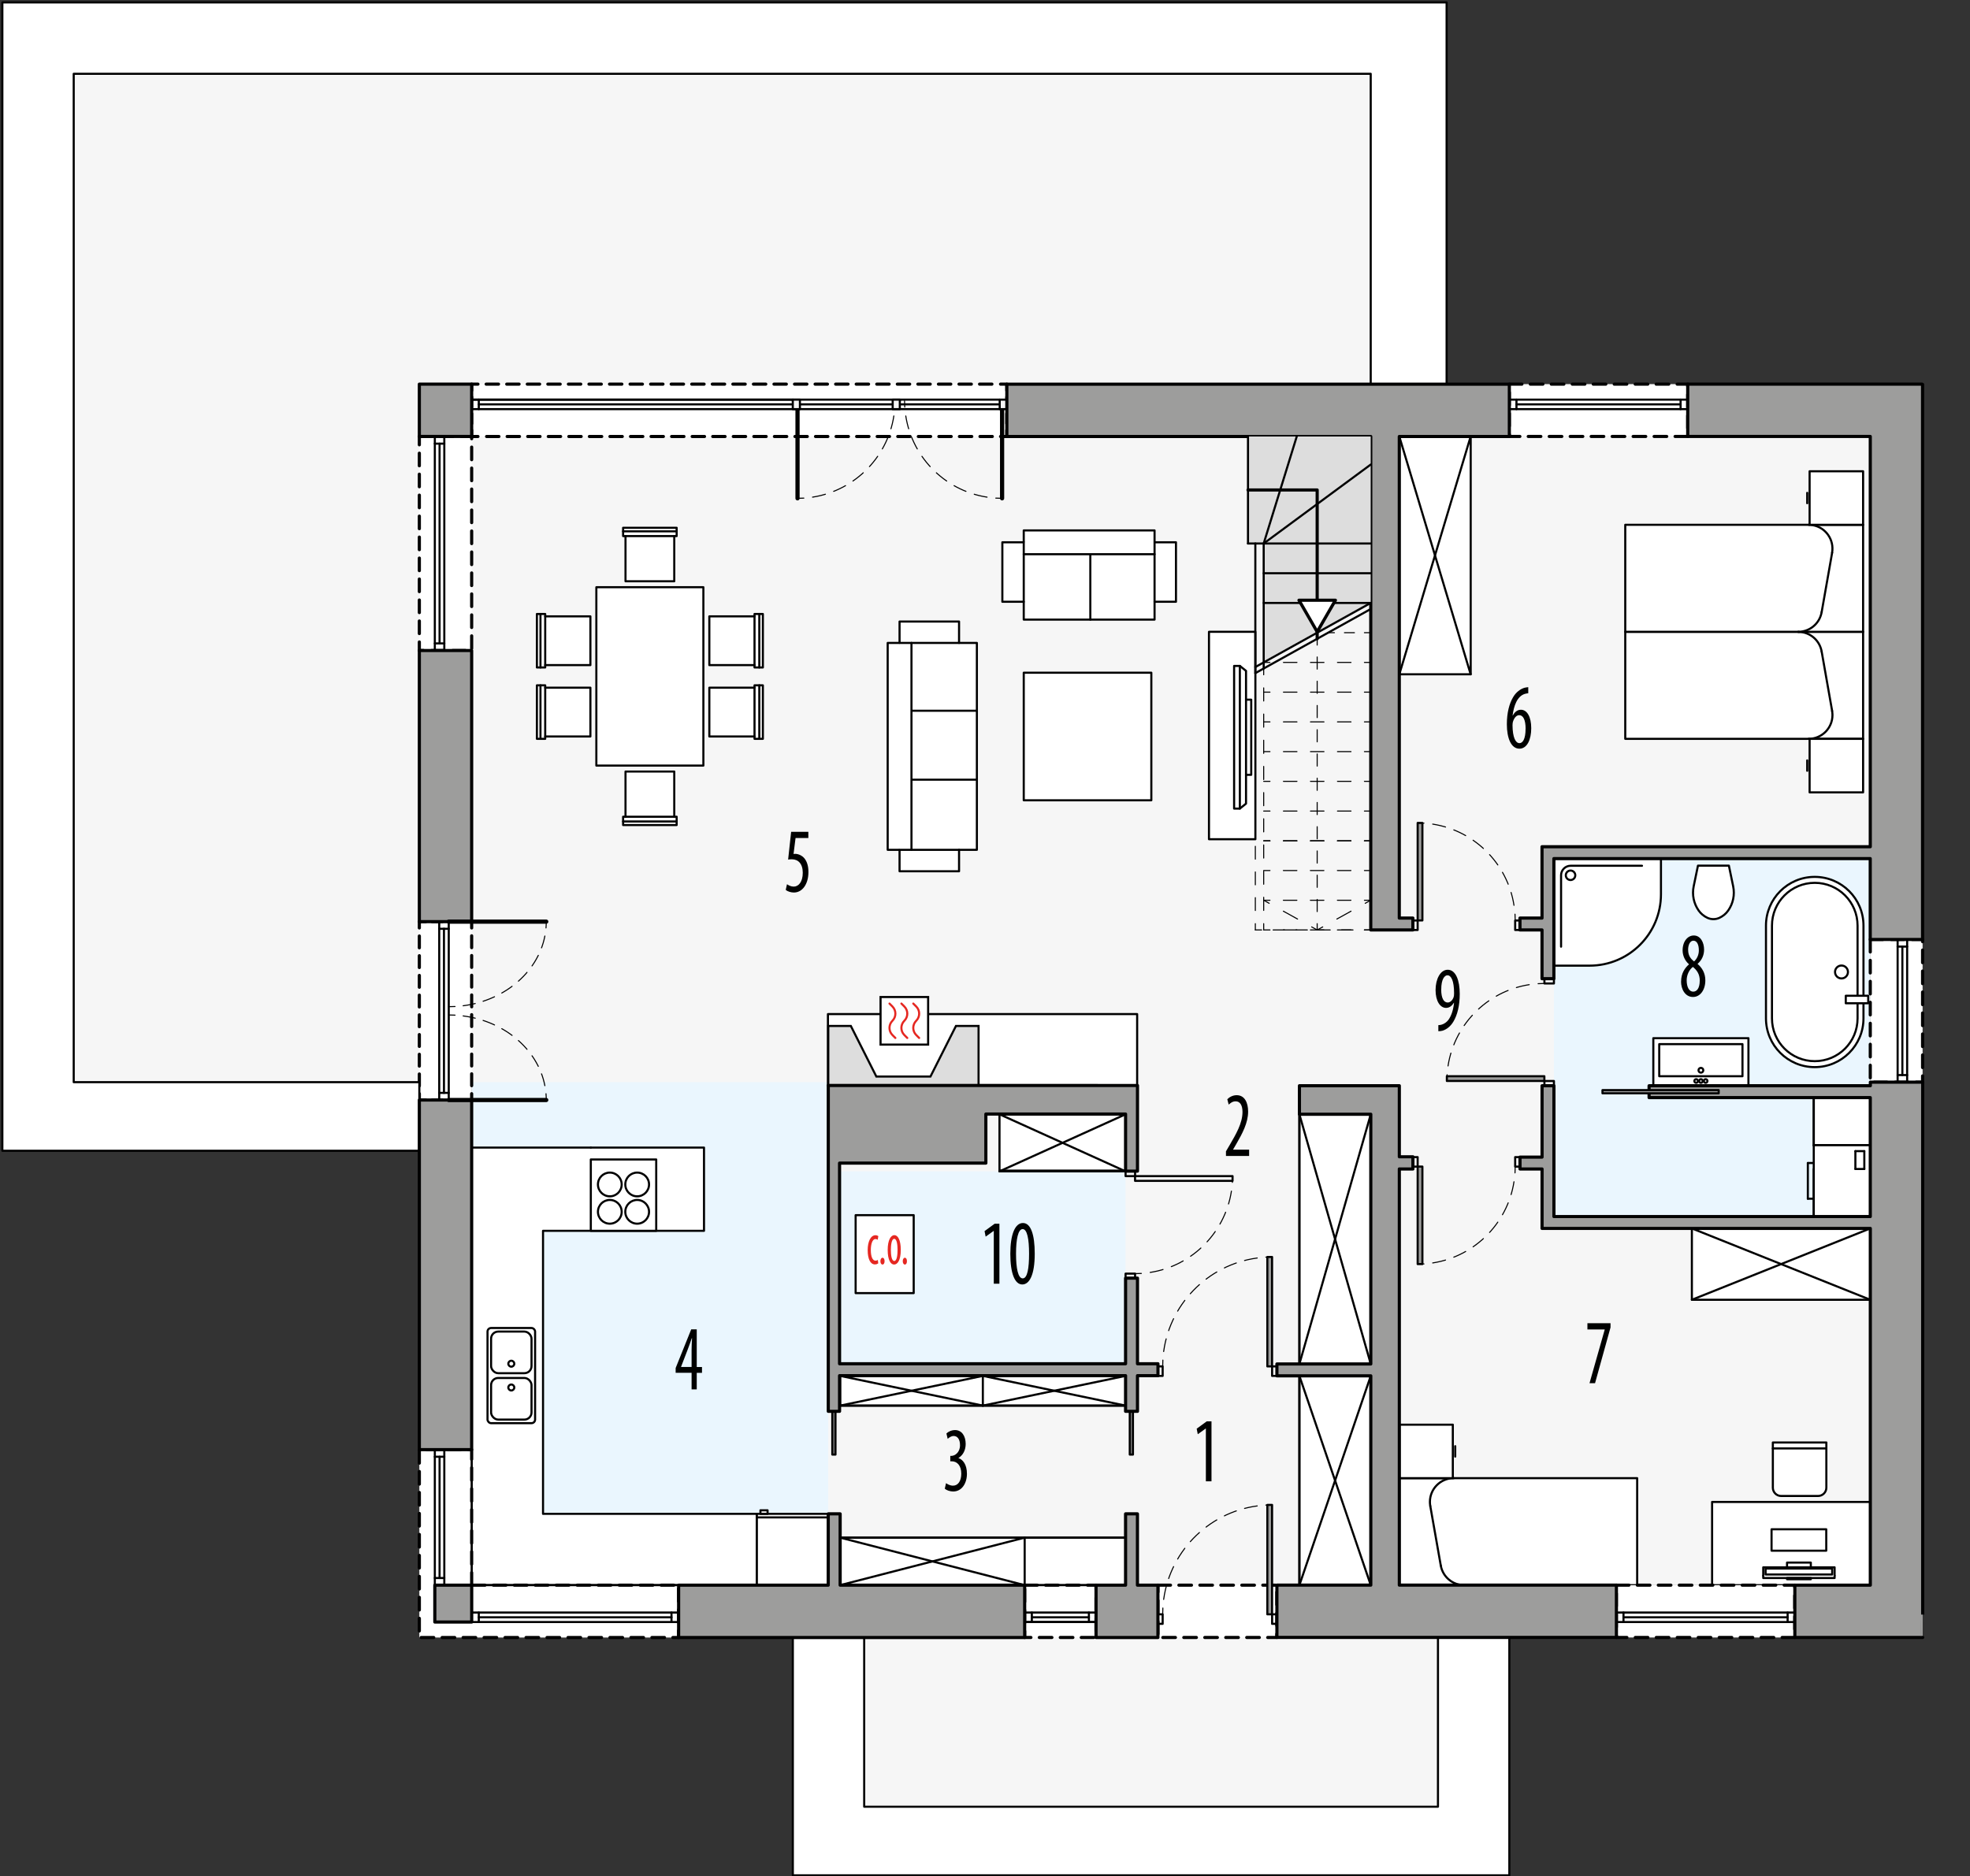 <?xml version="1.0" encoding="UTF-8"?><svg id="a" xmlns="http://www.w3.org/2000/svg" viewBox="0 0 469.55 447.22"><rect x="0" y="0" width="469.55" height="447.22" fill="#333333" stroke="none"/><polygon points="326.71 104.05 326.71 17.59 17.57 17.59 17.57 257.97 112.42 257.97 112.42 377.87 205.98 377.87 205.98 430.68 342.74 430.68 342.74 377.87 445.78 377.87 445.78 104.05 326.71 104.05" style="fill:#f6f6f6; stroke-width:0px;"/><polygon points="205.98 430.68 205.98 390.35 188.97 390.35 188.97 447.04 359.75 447.04 359.75 390.35 342.74 390.35 342.74 430.68 205.98 430.68" style="fill:#fff; stroke:#000; stroke-linecap:round; stroke-linejoin:round; stroke-width:.5px;"/><rect x="112.42" y="257.97" width="84.99" height="119.91" style="fill:#eaf6fe; stroke-width:0px;"/><rect x="370.38" y="204.68" width="75.4" height="85.32" style="fill:#eaf6fe; stroke-width:0px;"/><rect x="200.1" y="279.23" width="68.17" height="45.92" style="fill:#eaf6fe; stroke-width:0px;"/><g id="c"><rect x="432.31" y="261.65" width="13.46" height="11.34" style="fill:#fff; stroke:#000; stroke-width:.5px;"/><rect x="238.23" y="265.62" width="30.05" height="13.43" style="fill:#fff; stroke:#000; stroke-width:.5px;"/><rect x="200.25" y="327.98" width="68.03" height="7.09" style="fill:#fff; stroke:#000; stroke-width:.5px;"/><rect x="309.71" y="265.62" width="17.01" height="59.53" style="fill:#fff; stroke:#000; stroke-width:.5px;"/><rect x="200.25" y="366.54" width="68.03" height="11.34" style="fill:#fff; stroke:#000; stroke-width:.5px;"/><rect x="309.71" y="327.98" width="17.01" height="49.89" style="fill:#fff; stroke:#000; stroke-width:.5px;"/><polygon points="129.43 360.87 129.43 293.4 167.8 293.4 167.8 273.56 112.42 273.56 112.42 377.87 180.4 377.87 180.4 360.87 129.43 360.87" style="fill:#fff; stroke:#000; stroke-linecap:round; stroke-linejoin:round; stroke-width:.5px;"/><g id="d"><rect x="180.4" y="360.87" width="17.01" height="17.01" style="fill:#fff; stroke:#000; stroke-linecap:round; stroke-linejoin:round; stroke-width:.5px;"/></g><g id="e"><rect x="181.25" y="360.02" width="1.7" height=".85" style="fill:#fff; stroke:#000; stroke-linecap:round; stroke-linejoin:round; stroke-width:.5px;"/></g><g id="f"><line x1="180.4" y1="361.72" x2="197.41" y2="361.72" style="fill:#fff; stroke:#000; stroke-linecap:round; stroke-linejoin:round; stroke-width:.5px;"/></g><g id="g"><polygon points="140.82 293.4 140.82 277.81 140.82 276.39 156.41 276.39 156.41 293.4 140.82 293.4" style="fill:#fff; stroke:#000; stroke-linecap:round; stroke-linejoin:round; stroke-width:.5px;"/></g><g id="h"><path d="M142.52,288.87c0-1.57,1.27-2.83,2.83-2.83s2.83,1.27,2.83,2.83-1.27,2.83-2.83,2.83-2.83-1.27-2.83-2.83h0Z" style="fill:#fff; stroke:#000; stroke-linecap:round; stroke-linejoin:round; stroke-width:.5px;"/></g><g id="i"><path d="M142.52,282.35c0-1.57,1.27-2.83,2.83-2.83s2.83,1.27,2.83,2.83-1.27,2.83-2.83,2.83-2.83-1.27-2.83-2.83h0Z" style="fill:#fff; stroke:#000; stroke-linecap:round; stroke-linejoin:round; stroke-width:.5px;"/></g><g id="j"><path d="M149.04,282.35c0-1.57,1.27-2.83,2.83-2.83s2.83,1.27,2.83,2.83-1.27,2.83-2.83,2.83-2.83-1.27-2.83-2.83h0Z" style="fill:#fff; stroke:#000; stroke-linecap:round; stroke-linejoin:round; stroke-width:.5px;"/></g><g id="k"><path d="M149.04,288.87c0-1.57,1.27-2.83,2.83-2.83s2.83,1.27,2.83,2.83-1.27,2.83-2.83,2.83-2.83-1.27-2.83-2.83h0Z" style="fill:#fff; stroke:#000; stroke-linecap:round; stroke-linejoin:round; stroke-width:.5px;"/></g><g id="l"><line x1="140.82" y1="273.56" x2="140.82" y2="273.56" style="fill:#fff; stroke:#000; stroke-linecap:round; stroke-linejoin:round; stroke-width:.5px;"/></g><g id="m"><rect x="116.2" y="316.57" width="11.34" height="22.68" rx=".85" ry=".85" style="fill:#fff; stroke:#000; stroke-linecap:round; stroke-linejoin:round; stroke-width:.5px;"/></g><g id="n"><rect x="117.05" y="317.42" width="9.64" height="9.92" rx="1.7" ry="1.7" style="fill:#fff; stroke:#000; stroke-linecap:round; stroke-linejoin:round; stroke-width:.5px;"/></g><g id="o"><rect x="117.05" y="328.48" width="9.64" height="9.92" rx="1.7" ry="1.7" style="fill:#fff; stroke:#000; stroke-linecap:round; stroke-linejoin:round; stroke-width:.5px;"/></g><g id="p"><path d="M121.16,330.75c0-.39.32-.71.71-.71s.71.32.71.71-.32.71-.71.71-.71-.32-.71-.71h0Z" style="fill:#fff; stroke:#000; stroke-linecap:round; stroke-linejoin:round; stroke-width:.5px;"/></g><g id="q"><path d="M121.16,325.08c0-.39.32-.71.71-.71s.71.32.71.71-.32.71-.71.71-.71-.32-.71-.71h0Z" style="fill:#fff; stroke:#000; stroke-linecap:round; stroke-linejoin:round; stroke-width:.5px;"/></g><g id="r"><polyline points="232.84 202.58 228.59 202.58 228.59 207.69 214.41 207.69 214.41 202.58 211.58 202.58 211.58 153.26 214.41 153.26 214.41 148.16 228.59 148.16 228.59 153.26 232.84 153.26 232.84 202.58" style="fill:#fff; stroke:#000; stroke-linecap:round; stroke-linejoin:round; stroke-width:.5px;"/></g><g id="s"><line x1="232.84" y1="185.86" x2="217.25" y2="185.86" style="fill:#fff; stroke:#000; stroke-linecap:round; stroke-linejoin:round; stroke-width:.5px;"/></g><g id="t"><line x1="232.84" y1="169.42" x2="217.25" y2="169.42" style="fill:#fff; stroke:#000; stroke-linecap:round; stroke-linejoin:round; stroke-width:.5px;"/></g><g id="u"><polyline points="214.41 202.58 217.25 202.58 217.25 153.26 214.41 153.26" style="fill:#fff; stroke:#000; stroke-linecap:round; stroke-linejoin:round; stroke-width:.5px;"/></g><g id="v"><line x1="228.59" y1="202.58" x2="217.25" y2="202.58" style="fill:#fff; stroke:#000; stroke-linecap:round; stroke-linejoin:round; stroke-width:.5px;"/></g><g id="w"><line x1="217.25" y1="153.26" x2="228.59" y2="153.26" style="fill:#fff; stroke:#000; stroke-linecap:round; stroke-linejoin:round; stroke-width:.5px;"/></g><g id="x"><polyline points="244.01 147.7 244.01 143.45 238.91 143.45 238.91 129.27 244.01 129.27 244.01 126.44 275.19 126.44 275.19 129.27 280.29 129.27 280.29 143.45 275.19 143.45 275.19 147.7 244.01 147.7" style="fill:#fff; stroke:#000; stroke-linecap:round; stroke-linejoin:round; stroke-width:.5px;"/></g><g id="y"><line x1="244.01" y1="143.45" x2="244.01" y2="132.11" style="fill:#fff; stroke:#000; stroke-linecap:round; stroke-linejoin:round; stroke-width:.5px;"/></g><g id="z"><line x1="275.19" y1="132.11" x2="275.19" y2="143.45" style="fill:#fff; stroke:#000; stroke-linecap:round; stroke-linejoin:round; stroke-width:.5px;"/></g><g id="aa"><line x1="259.88" y1="147.7" x2="259.88" y2="132.11" style="fill:#fff; stroke:#000; stroke-linecap:round; stroke-linejoin:round; stroke-width:.5px;"/></g><g id="ab"><polyline points="244.01 129.27 244.01 132.11 275.19 132.11 275.19 129.27" style="fill:#fff; stroke:#000; stroke-linecap:round; stroke-linejoin:round; stroke-width:.5px;"/></g><rect x="244.01" y="160.36" width="30.41" height="30.41" style="fill:#fff; stroke:#000; stroke-linecap:round; stroke-linejoin:round; stroke-width:.5px;"/><g id="ac"><rect x="142.14" y="139.98" width="25.51" height="42.52" style="fill:#fff; stroke:#000; stroke-linecap:round; stroke-linejoin:round; stroke-width:.5px;"/></g><g id="ad"><polygon points="149.09 127.79 149.09 138.56 160.71 138.56 160.71 127.79 161.28 127.79 161.28 125.81 148.52 125.81 148.52 127.79 149.09 127.79" style="fill:#fff; stroke:#000; stroke-linecap:round; stroke-linejoin:round; stroke-width:.5px;"/></g><g id="ae"><line x1="149.09" y1="127.79" x2="160.71" y2="127.79" style="fill:#fff; stroke:#000; stroke-linecap:round; stroke-linejoin:round; stroke-width:.5px;"/></g><g id="af"><line x1="148.52" y1="126.66" x2="161.28" y2="126.66" style="fill:#fff; stroke:#000; stroke-linecap:round; stroke-linejoin:round; stroke-width:.5px;"/></g><g id="ag"><polygon points="149.09 194.69 149.09 183.92 160.71 183.92 160.71 194.69 161.28 194.69 161.28 196.67 148.52 196.67 148.52 194.69 149.09 194.69" style="fill:#fff; stroke:#000; stroke-linecap:round; stroke-linejoin:round; stroke-width:.5px;"/></g><g id="ah"><line x1="149.09" y1="194.69" x2="160.71" y2="194.69" style="fill:#fff; stroke:#000; stroke-linecap:round; stroke-linejoin:round; stroke-width:.5px;"/></g><g id="ai"><line x1="148.52" y1="195.82" x2="161.28" y2="195.82" style="fill:#fff; stroke:#000; stroke-linecap:round; stroke-linejoin:round; stroke-width:.5px;"/></g><g id="aj"><polygon points="129.95 163.93 140.72 163.93 140.72 175.56 129.95 175.56 129.95 176.12 127.97 176.12 127.97 163.37 129.95 163.37 129.95 163.93" style="fill:#fff; stroke:#000; stroke-linecap:round; stroke-linejoin:round; stroke-width:.5px;"/></g><g id="ak"><line x1="129.95" y1="163.93" x2="129.95" y2="175.56" style="fill:#fff; stroke:#000; stroke-linecap:round; stroke-linejoin:round; stroke-width:.5px;"/></g><g id="al"><line x1="128.82" y1="163.37" x2="128.82" y2="176.12" style="fill:#fff; stroke:#000; stroke-linecap:round; stroke-linejoin:round; stroke-width:.5px;"/></g><g id="am"><polygon points="129.95 146.93 140.72 146.93 140.72 158.55 129.95 158.55 129.95 159.11 127.97 159.11 127.97 146.36 129.95 146.36 129.95 146.93" style="fill:#fff; stroke:#000; stroke-linecap:round; stroke-linejoin:round; stroke-width:.5px;"/></g><g id="an"><line x1="129.95" y1="146.93" x2="129.95" y2="158.55" style="fill:#fff; stroke:#000; stroke-linecap:round; stroke-linejoin:round; stroke-width:.5px;"/></g><g id="ao"><line x1="128.82" y1="146.36" x2="128.82" y2="159.11" style="fill:#fff; stroke:#000; stroke-linecap:round; stroke-linejoin:round; stroke-width:.5px;"/></g><g id="ap"><polygon points="179.84 163.93 169.07 163.93 169.07 175.56 179.84 175.56 179.84 176.12 181.83 176.12 181.83 163.37 179.84 163.37 179.84 163.93" style="fill:#fff; stroke:#000; stroke-linecap:round; stroke-linejoin:round; stroke-width:.5px;"/></g><g id="aq"><line x1="179.84" y1="163.93" x2="179.84" y2="175.56" style="fill:#fff; stroke:#000; stroke-linecap:round; stroke-linejoin:round; stroke-width:.5px;"/></g><g id="ar"><line x1="180.98" y1="163.37" x2="180.98" y2="176.12" style="fill:#fff; stroke:#000; stroke-linecap:round; stroke-linejoin:round; stroke-width:.5px;"/></g><g id="as"><polygon points="179.84 146.93 169.07 146.93 169.07 158.55 179.84 158.55 179.84 159.11 181.83 159.11 181.83 146.36 179.84 146.36 179.84 146.93" style="fill:#fff; stroke:#000; stroke-linecap:round; stroke-linejoin:round; stroke-width:.5px;"/></g><g id="at"><line x1="179.84" y1="146.93" x2="179.84" y2="158.55" style="fill:#fff; stroke:#000; stroke-linecap:round; stroke-linejoin:round; stroke-width:.5px;"/></g><g id="au"><line x1="180.98" y1="146.36" x2="180.98" y2="159.11" style="fill:#fff; stroke:#000; stroke-linecap:round; stroke-linejoin:round; stroke-width:.5px;"/></g><g id="av"><path d="M444.16,220.65v16.72h1.13v1.79h-1.13v3.6c0,6.42-5.2,11.62-11.62,11.62-6.42,0-11.62-5.2-11.62-11.62v-22.11c0-6.42,5.2-11.62,11.62-11.62,6.42,0,11.62,5.2,11.62,11.62Z" style="fill:#fff; stroke:#000; stroke-linecap:round; stroke-linejoin:round; stroke-width:.5px;"/></g><g id="aw"><path d="M442.75,239.16v3.6c0,5.64-4.57,10.2-10.2,10.2-5.64,0-10.2-4.57-10.2-10.2v-22.11c0-5.64,4.57-10.2,10.2-10.2,5.64,0,10.2,4.57,10.2,10.2v16.72" style="fill:#fff; stroke:#000; stroke-linecap:round; stroke-linejoin:round; stroke-width:.5px;"/></g><g id="ax"><path d="M437.38,231.7c0-.85.69-1.54,1.54-1.54s1.54.69,1.54,1.54-.69,1.54-1.54,1.54-1.54-.69-1.54-1.54h0Z" style="fill:#fff; stroke:#000; stroke-linecap:round; stroke-linejoin:round; stroke-width:.5px;"/></g><g id="ay"><polyline points="444.16 237.37 439.94 237.37 439.94 239.16 444.16 239.16" style="fill:#fff; stroke:#000; stroke-linecap:round; stroke-linejoin:round; stroke-width:.5px;"/></g><g id="az"><polyline points="387.38 150.61 387.38 176.12 444.07 176.12 444.07 150.61 387.38 150.61" style="fill:#fff; stroke:#000; stroke-linecap:round; stroke-linejoin:round; stroke-width:.5px;"/></g><g id="ba"><line x1="434.19" y1="155.3" x2="436.69" y2="169.47" style="fill:#fff; stroke:#000; stroke-linecap:round; stroke-linejoin:round; stroke-width:.5px;"/></g><g id="bb"><path d="M434.19,155.3c-.48-2.71-2.83-4.68-5.58-4.68" style="fill:#fff; stroke:#000; stroke-linecap:round; stroke-linejoin:round; stroke-width:.5px;"/></g><g id="bc"><path d="M431.1,176.12c3.13,0,5.67-2.54,5.67-5.67,0-.33-.03-.66-.09-.98" style="fill:#fff; stroke:#000; stroke-linecap:round; stroke-linejoin:round; stroke-width:.5px;"/></g><g id="bd"><line x1="430.75" y1="183.74" x2="430.75" y2="181.26" style="fill:#fff; stroke:#000; stroke-linecap:round; stroke-linejoin:round; stroke-width:.5px;"/></g><g id="be"><polyline points="431.32 176.12 444.07 176.12 444.07 188.88 431.32 188.88 431.32 176.12" style="fill:#fff; stroke:#000; stroke-linecap:round; stroke-linejoin:round; stroke-width:.5px;"/></g><g id="bf"><polyline points="387.38 150.61 387.38 125.1 444.07 125.1 444.07 150.61 387.38 150.61" style="fill:#fff; stroke:#000; stroke-linecap:round; stroke-linejoin:round; stroke-width:.5px;"/></g><g id="bg"><line x1="434.19" y1="145.93" x2="436.69" y2="131.75" style="fill:#fff; stroke:#000; stroke-linecap:round; stroke-linejoin:round; stroke-width:.5px;"/></g><g id="bh"><path d="M434.19,145.93c-.48,2.71-2.83,4.68-5.58,4.68" style="fill:#fff; stroke:#000; stroke-linecap:round; stroke-linejoin:round; stroke-width:.5px;"/></g><g id="bi"><path d="M431.1,125.1c.33,0,.66.03.98.09,3.08.54,5.14,3.48,4.6,6.57" style="fill:#fff; stroke:#000; stroke-linecap:round; stroke-linejoin:round; stroke-width:.5px;"/></g><g id="bj"><line x1="430.75" y1="117.48" x2="430.75" y2="119.96" style="fill:#fff; stroke:#000; stroke-linecap:round; stroke-linejoin:round; stroke-width:.5px;"/></g><g id="bk"><polyline points="431.32 125.1 444.07 125.1 444.07 112.34 431.32 112.34 431.32 125.1" style="fill:#fff; stroke:#000; stroke-linecap:round; stroke-linejoin:round; stroke-width:.5px;"/></g><g id="bl"><line x1="432.31" y1="278.66" x2="432.31" y2="290" style="fill:#fff; stroke:#000; stroke-linecap:round; stroke-linejoin:round; stroke-width:.5px;"/></g><g id="bm"><line x1="432.31" y1="272.99" x2="432.31" y2="261.65" style="fill:#fff; stroke:#000; stroke-linecap:round; stroke-linejoin:round; stroke-width:.5px;"/></g><g id="bn"><line x1="430.9" y1="285.75" x2="430.9" y2="277.24" style="fill:#fff; stroke:#000; stroke-linecap:round; stroke-linejoin:round; stroke-width:.5px;"/></g><g id="bo"><line x1="432.31" y1="285.75" x2="430.9" y2="285.75" style="fill:#fff; stroke:#000; stroke-linecap:round; stroke-linejoin:round; stroke-width:.5px;"/></g><g id="bp"><line x1="430.9" y1="277.24" x2="432.31" y2="277.24" style="fill:#fff; stroke:#000; stroke-linecap:round; stroke-linejoin:round; stroke-width:.5px;"/></g><g id="bq"><rect x="432.31" y="272.99" width="13.46" height="17.01" style="fill:#fff; stroke:#000; stroke-linecap:round; stroke-linejoin:round; stroke-width:.5px;"/></g><g id="br"><line x1="442.23" y1="278.66" x2="442.23" y2="274.41" style="fill:#fff; stroke:#000; stroke-linecap:round; stroke-linejoin:round; stroke-width:.5px;"/></g><g id="bs"><line x1="444.36" y1="278.66" x2="442.23" y2="278.66" style="fill:#fff; stroke:#000; stroke-linecap:round; stroke-linejoin:round; stroke-width:.5px;"/></g><g id="bt"><line x1="442.23" y1="274.41" x2="444.36" y2="274.41" style="fill:#fff; stroke:#000; stroke-linecap:round; stroke-linejoin:round; stroke-width:.5px;"/></g><g id="bu"><line x1="444.36" y1="274.41" x2="444.36" y2="278.66" style="fill:#fff; stroke:#000; stroke-linecap:round; stroke-linejoin:round; stroke-width:.5px;"/></g><g id="bv"><line x1="238.23" y1="279.23" x2="268.28" y2="279.23" style="fill:#fff; stroke:#000; stroke-linecap:round; stroke-linejoin:round; stroke-width:.5px;"/></g><g id="bw"><line x1="268.28" y1="279.23" x2="238.23" y2="265.62" style="fill:#fff; stroke:#000; stroke-linecap:round; stroke-linejoin:round; stroke-width:.5px;"/></g><g id="bx"><line x1="268.28" y1="265.62" x2="238.23" y2="279.23" style="fill:#fff; stroke:#000; stroke-linecap:round; stroke-linejoin:round; stroke-width:.5px;"/></g><g id="by"><rect x="203.94" y="289.67" width="13.84" height="18.58" style="fill:#fff; stroke:#000; stroke-linecap:round; stroke-linejoin:round; stroke-width:.5px;"/><g id="bz"><path d="M209.32,301.16c-.17.14-.45.25-.78.25-1.04,0-1.73-1.19-1.73-3.43,0-1.95.69-3.53,1.87-3.53.25,0,.53.1.67.21l-.15.88c-.1-.07-.29-.18-.54-.18-.75,0-1.1,1.29-1.1,2.62,0,1.58.42,2.54,1.12,2.54.21,0,.37-.07.55-.18l.1.83Z" style="fill:#e52721; stroke-width:0px;"/><path d="M209.84,300.63c0-.48.23-.81.5-.81.3,0,.5.32.5.81s-.19.81-.5.81c-.28,0-.5-.32-.5-.81Z" style="fill:#e52721; stroke-width:0px;"/><path d="M214.7,297.94c0,2.62-.85,3.5-1.58,3.5-.85,0-1.54-1.11-1.54-3.49s.77-3.52,1.59-3.52,1.53,1.13,1.53,3.5ZM212.34,297.94c0,1.12.14,2.65.82,2.65.65,0,.77-1.6.77-2.65s-.13-2.63-.79-2.63-.8,1.6-.8,2.63Z" style="fill:#e52721; stroke-width:0px;"/><path d="M215.17,300.63c0-.48.23-.81.5-.81.3,0,.5.32.5.81s-.19.81-.5.81c-.28,0-.5-.32-.5-.81Z" style="fill:#e52721; stroke-width:0px;"/></g></g><g id="ca"><rect x="408.08" y="358.03" width="37.7" height="19.84" style="fill:#fff; stroke:#000; stroke-linecap:round; stroke-linejoin:round; stroke-width:.5px;"/></g><g id="cb"><path d="M435.31,343.86v10.77c0,1.1-.89,1.98-1.98,1.98h-8.79c-1.1,0-1.98-.89-1.98-1.98v-10.77h12.76" style="fill:#fff; stroke:#000; stroke-linecap:round; stroke-linejoin:round; stroke-width:.5px;"/></g><g id="cc"><line x1="435.31" y1="345.28" x2="422.55" y2="345.28" style="fill:#fff; stroke:#000; stroke-linecap:round; stroke-linejoin:round; stroke-width:.5px;"/></g><g id="cd"><line x1="437.27" y1="375.61" x2="420.27" y2="375.61" style="fill:#fff; stroke:#000; stroke-linecap:round; stroke-linejoin:round; stroke-width:.5px;"/></g><g id="ce"><rect x="420.27" y="373.62" width="17.01" height="2.55" style="fill:#fff; stroke:#000; stroke-linecap:round; stroke-linejoin:round; stroke-width:.5px;"/></g><g id="cf"><rect x="420.83" y="373.91" width="15.87" height="1.42" style="fill:#fff; stroke:#000; stroke-linecap:round; stroke-linejoin:round; stroke-width:.5px;"/></g><g id="cg"><rect x="425.94" y="372.49" width="5.67" height="1.13" style="fill:#fff; stroke:#000; stroke-linecap:round; stroke-linejoin:round; stroke-width:.5px;"/></g><g id="ch"><polyline points="422.25 369.65 435.29 369.65 435.29 364.55 422.25 364.55 422.25 369.65" style="fill:#fff; stroke:#000; stroke-linecap:round; stroke-linejoin:round; stroke-width:.5px;"/></g><g id="ci"><rect x="425.94" y="376.17" width="5.67" height=".28" style="fill:#fff; stroke:#000; stroke-linecap:round; stroke-linejoin:round; stroke-width:.5px;"/></g><g id="cj"><rect x="333.53" y="104.05" width="17.01" height="56.69" style="fill:#fff; stroke:#000; stroke-linecap:round; stroke-linejoin:round; stroke-width:.5px;"/></g><g id="ck"><line x1="350.53" y1="160.74" x2="333.53" y2="104.05" style="fill:#fff; stroke:#000; stroke-linecap:round; stroke-linejoin:round; stroke-width:.5px;"/></g><g id="cl"><line x1="350.53" y1="104.05" x2="333.53" y2="160.74" style="fill:#fff; stroke:#000; stroke-linecap:round; stroke-linejoin:round; stroke-width:.5px;"/></g><g id="cm"><rect x="403.26" y="292.83" width="42.52" height="17.01" style="fill:#fff; stroke:#000; stroke-linecap:round; stroke-linejoin:round; stroke-width:.5px;"/></g><g id="cn"><line x1="445.78" y1="292.83" x2="403.26" y2="309.84" style="fill:#fff; stroke:#000; stroke-linecap:round; stroke-linejoin:round; stroke-width:.5px;"/></g><g id="co"><line x1="403.26" y1="292.83" x2="445.78" y2="309.84" style="fill:#fff; stroke:#000; stroke-linecap:round; stroke-linejoin:round; stroke-width:.5px;"/></g><g id="cp"><path d="M412.08,206.35l1.02,4.93c.42,2.01-.01,4.1-1.19,5.78-.53.75-1.25,1.34-2.08,1.73-.91.42-1.96.42-2.87,0-.83-.39-1.55-.98-2.08-1.73-1.18-1.68-1.61-3.77-1.19-5.78l1.02-4.93h7.37" style="fill:#fff; stroke:#000; stroke-linecap:round; stroke-linejoin:round; stroke-width:.5px;"/></g><g id="cq"><path d="M370.38,204.68h25.51v8.5c0,9.39-7.61,17.01-17.01,17.01h-8.5v-25.51Z" style="fill:#fff; stroke:#000; stroke-linecap:round; stroke-linejoin:round; stroke-width:.5px;"/></g><g id="cr"><path d="M391.37,206.38h-17.02c-1.25,0-2.27,1.02-2.27,2.27v17.02" style="fill:#fff; stroke:#000; stroke-linecap:round; stroke-linejoin:round; stroke-width:.5px;"/></g><g id="cs"><path d="M373.21,208.65c0-.63.51-1.13,1.13-1.13s1.13.51,1.13,1.13-.51,1.13-1.13,1.13-1.13-.51-1.13-1.13h0Z" style="fill:#fff; stroke:#000; stroke-linecap:round; stroke-linejoin:round; stroke-width:.5px;"/></g><g id="ct"><line x1="309.71" y1="265.62" x2="309.71" y2="325.15" style="fill:#fff; stroke:#000; stroke-linecap:round; stroke-linejoin:round; stroke-width:.5px;"/></g><g id="cu"><line x1="309.71" y1="327.98" x2="309.71" y2="377.87" style="fill:#fff; stroke:#000; stroke-linecap:round; stroke-linejoin:round; stroke-width:.5px;"/></g><g id="cv"><line x1="326.72" y1="325.15" x2="309.71" y2="265.62" style="fill:#fff; stroke:#000; stroke-linecap:round; stroke-linejoin:round; stroke-width:.5px;"/></g><g id="cw"><line x1="309.71" y1="325.15" x2="326.72" y2="265.62" style="fill:#fff; stroke:#000; stroke-linecap:round; stroke-linejoin:round; stroke-width:.5px;"/></g><g id="cx"><line x1="326.72" y1="377.87" x2="309.71" y2="327.98" style="fill:#fff; stroke:#000; stroke-linecap:round; stroke-linejoin:round; stroke-width:.5px;"/></g><g id="cy"><line x1="309.71" y1="377.87" x2="326.72" y2="327.98" style="fill:#fff; stroke:#000; stroke-linecap:round; stroke-linejoin:round; stroke-width:.5px;"/></g><g id="cz"><polyline points="394.07 258.82 394.07 247.48 416.74 247.48 416.74 258.82 394.07 258.82" style="fill:#fff; stroke:#000; stroke-linecap:round; stroke-linejoin:round; stroke-width:.5px;"/></g><g id="da"><rect x="395.48" y="248.9" width="19.84" height="7.65" style="fill:#fff; stroke:#000; stroke-linecap:round; stroke-linejoin:round; stroke-width:.5px;"/></g><g id="db"><path d="M404.84,255.13c0-.31.25-.57.57-.57s.57.25.57.57-.25.57-.57.57-.57-.25-.57-.57h0Z" style="fill:#fff; stroke:#000; stroke-linecap:round; stroke-linejoin:round; stroke-width:.5px;"/></g><g id="dc"><path d="M404.98,257.69c0-.23.19-.43.43-.43s.43.19.43.43-.19.43-.43.43-.43-.19-.43-.43h0Z" style="fill:#fff; stroke:#000; stroke-linecap:round; stroke-linejoin:round; stroke-width:.5px;"/></g><g id="dd"><path d="M406.11,257.69c0-.23.19-.43.43-.43s.43.19.43.43-.19.43-.43.43-.43-.19-.43-.43h0Z" style="fill:#fff; stroke:#000; stroke-linecap:round; stroke-linejoin:round; stroke-width:.5px;"/></g><g id="de"><path d="M403.85,257.69c0-.23.19-.43.43-.43s.43.19.43.43-.19.43-.43.43-.43-.19-.43-.43h0Z" style="fill:#fff; stroke:#000; stroke-linecap:round; stroke-linejoin:round; stroke-width:.5px;"/></g><g id="df"><line x1="200.25" y1="366.54" x2="244.23" y2="366.54" style="fill:#fff; stroke:#000; stroke-linecap:round; stroke-linejoin:round; stroke-width:.5px;"/></g><g id="dg"><line x1="244.23" y1="377.87" x2="244.23" y2="366.54" style="fill:#fff; stroke:#000; stroke-linecap:round; stroke-linejoin:round; stroke-width:.5px;"/></g><g id="dh"><line x1="244.23" y1="366.54" x2="200.25" y2="377.87" style="fill:#fff; stroke:#000; stroke-linecap:round; stroke-linejoin:round; stroke-width:.5px;"/></g><g id="di"><line x1="244.23" y1="377.87" x2="200.25" y2="366.54" style="fill:#fff; stroke:#000; stroke-linecap:round; stroke-linejoin:round; stroke-width:.5px;"/></g><g id="dj"><line x1="244.23" y1="366.54" x2="268.28" y2="366.54" style="fill:#fff; stroke:#000; stroke-linecap:round; stroke-linejoin:round; stroke-width:.5px;"/></g><g id="dk"><line x1="200.25" y1="335.07" x2="268.28" y2="335.07" style="fill:#fff; stroke:#000; stroke-linecap:round; stroke-linejoin:round; stroke-width:.5px;"/></g><g id="dl"><line x1="234.26" y1="335.07" x2="234.26" y2="327.98" style="fill:#fff; stroke:#000; stroke-linecap:round; stroke-linejoin:round; stroke-width:.5px;"/></g><g id="dm"><line x1="234.26" y1="335.07" x2="268.28" y2="327.98" style="fill:#fff; stroke:#000; stroke-linecap:round; stroke-linejoin:round; stroke-width:.5px;"/></g><g id="dn"><line x1="268.28" y1="335.07" x2="234.26" y2="327.98" style="fill:#fff; stroke:#000; stroke-linecap:round; stroke-linejoin:round; stroke-width:.5px;"/></g><g id="do"><line x1="200.25" y1="335.07" x2="234.26" y2="327.98" style="fill:#fff; stroke:#000; stroke-linecap:round; stroke-linejoin:round; stroke-width:.5px;"/></g><g id="dp"><line x1="234.26" y1="335.07" x2="200.25" y2="327.98" style="fill:#fff; stroke:#000; stroke-linecap:round; stroke-linejoin:round; stroke-width:.5px;"/></g><g id="dq"><polyline points="390.22 377.87 390.22 352.36 333.53 352.36 333.53 377.87 390.22 377.87" style="fill:#fff; stroke:#000; stroke-linecap:round; stroke-linejoin:round; stroke-width:.5px;"/></g><g id="dr"><line x1="343.41" y1="373.19" x2="340.91" y2="359.02" style="fill:#fff; stroke:#000; stroke-linecap:round; stroke-linejoin:round; stroke-width:.5px;"/></g><g id="ds"><path d="M343.41,373.19c.48,2.71,2.83,4.68,5.58,4.68" style="fill:#fff; stroke:#000; stroke-linecap:round; stroke-linejoin:round; stroke-width:.5px;"/></g><g id="dt"><path d="M346.49,352.36c-3.13,0-5.67,2.54-5.67,5.67,0,.33.03.66.09.98" style="fill:#fff; stroke:#000; stroke-linecap:round; stroke-linejoin:round; stroke-width:.5px;"/></g><g id="du"><line x1="346.85" y1="344.74" x2="346.85" y2="347.22" style="fill:#fff; stroke:#000; stroke-linecap:round; stroke-linejoin:round; stroke-width:.5px;"/></g><g id="dv"><polyline points="346.28 352.36 333.53 352.36 333.53 339.61 346.28 339.61 346.28 352.36" style="fill:#fff; stroke:#000; stroke-linecap:round; stroke-linejoin:round; stroke-width:.5px;"/></g><g id="dw"><rect x="288.16" y="150.61" width="11.06" height="49.44" style="fill:#fff; stroke:#000; stroke-linecap:round; stroke-linejoin:round; stroke-width:.5px;"/></g><g id="dx"><polygon points="295.52 158.74 294.15 158.74 294.15 192.75 295.52 192.75 296.99 191.57 296.99 184.7 298.23 184.7 298.23 166.79 296.99 166.79 296.99 159.92 295.52 158.74" style="fill:#fff; stroke:#000; stroke-linecap:round; stroke-linejoin:round; stroke-width:.5px;"/></g><g id="dy"><line x1="295.52" y1="158.74" x2="295.52" y2="192.75" style="fill:#fff; stroke:#000; stroke-linecap:round; stroke-linejoin:round; stroke-width:.5px;"/></g><g id="dz"><line x1="296.99" y1="184.7" x2="296.99" y2="166.79" style="fill:#fff; stroke:#000; stroke-linecap:round; stroke-linejoin:round; stroke-width:.5px;"/></g></g><rect x="112.42" y="91.57" width="127.56" height="12.47" style="fill:#fff; stroke-width:0px;"/><polyline points="239.98 102.55 239.98 104.05 238.48 104.05" style="fill:none; stroke:#000; stroke-linecap:round; stroke-linejoin:round; stroke-width:.75px;"/><line x1="236.52" y1="104.05" x2="114.9" y2="104.05" style="fill:none; stroke:#000; stroke-dasharray:0 0 2.94 1.96; stroke-linecap:round; stroke-linejoin:round; stroke-width:.75px;"/><polyline points="113.92 104.05 112.42 104.05 112.42 102.55" style="fill:none; stroke:#000; stroke-linecap:round; stroke-linejoin:round; stroke-width:.75px;"/><line x1="112.42" y1="100.97" x2="112.42" y2="93.86" style="fill:none; stroke:#000; stroke-dasharray:0 0 2.37 1.58; stroke-linecap:round; stroke-linejoin:round; stroke-width:.75px;"/><polyline points="112.42 93.07 112.42 91.57 113.92 91.57" style="fill:none; stroke:#000; stroke-linecap:round; stroke-linejoin:round; stroke-width:.75px;"/><line x1="115.88" y1="91.57" x2="237.5" y2="91.57" style="fill:none; stroke:#000; stroke-dasharray:0 0 2.94 1.96; stroke-linecap:round; stroke-linejoin:round; stroke-width:.75px;"/><polyline points="238.48 91.57 239.98 91.57 239.98 93.07" style="fill:none; stroke:#000; stroke-linecap:round; stroke-linejoin:round; stroke-width:.75px;"/><line x1="239.98" y1="94.65" x2="239.98" y2="101.76" style="fill:none; stroke:#000; stroke-dasharray:0 0 2.37 1.58; stroke-linecap:round; stroke-linejoin:round; stroke-width:.75px;"/><rect x="99.95" y="104.05" width="12.47" height="51.02" style="fill:#fff; stroke:#000; stroke-dasharray:0 0 3 2; stroke-linecap:round; stroke-linejoin:round; stroke-width:.75px;"/><rect x="99.95" y="219.7" width="12.47" height="42.52" style="fill:#fff; stroke-width:0px;"/><polyline points="112.42 260.72 112.42 262.22 110.92 262.22" style="fill:none; stroke:#000; stroke-linecap:round; stroke-linejoin:round; stroke-width:.75px;"/><line x1="109.34" y1="262.22" x2="102.24" y2="262.22" style="fill:none; stroke:#000; stroke-dasharray:0 0 2.37 1.58; stroke-linecap:round; stroke-linejoin:round; stroke-width:.75px;"/><polyline points="101.45 262.22 99.95 262.22 99.95 260.72" style="fill:none; stroke:#000; stroke-linecap:round; stroke-linejoin:round; stroke-width:.75px;"/><line x1="99.95" y1="258.84" x2="99.95" y2="222.14" style="fill:none; stroke:#000; stroke-dasharray:0 0 2.82 1.88; stroke-linecap:round; stroke-linejoin:round; stroke-width:.75px;"/><polyline points="99.95 221.2 99.95 219.7 101.45 219.7" style="fill:none; stroke:#000; stroke-linecap:round; stroke-linejoin:round; stroke-width:.75px;"/><line x1="103.03" y1="219.7" x2="110.13" y2="219.7" style="fill:none; stroke:#000; stroke-dasharray:0 0 2.37 1.58; stroke-linecap:round; stroke-linejoin:round; stroke-width:.75px;"/><polyline points="110.92 219.7 112.42 219.7 112.42 221.2" style="fill:none; stroke:#000; stroke-linecap:round; stroke-linejoin:round; stroke-width:.75px;"/><line x1="112.42" y1="223.08" x2="112.42" y2="259.78" style="fill:none; stroke:#000; stroke-dasharray:0 0 2.82 1.88; stroke-linecap:round; stroke-linejoin:round; stroke-width:.75px;"/><polygon points="112.42 377.87 112.42 345.56 99.95 345.56 99.95 390.35 161.75 390.35 161.75 377.87 112.42 377.87" style="fill:#fff; stroke:#000; stroke-dasharray:0 0 3 2; stroke-linecap:round; stroke-linejoin:round; stroke-width:.75px;"/><rect x="244.23" y="377.87" width="17.01" height="12.47" style="fill:#fff; stroke:#000; stroke-dasharray:0 0 3 2; stroke-linecap:round; stroke-linejoin:round; stroke-width:.75px;"/><rect x="275.99" y="377.87" width="28.35" height="12.47" style="fill:#fff; stroke:#000; stroke-dasharray:0 0 3 2; stroke-linecap:round; stroke-linejoin:round; stroke-width:.75px;"/><rect x="385.26" y="377.87" width="42.52" height="12.47" style="fill:#fff; stroke:#000; stroke-dasharray:0 0 3 2; stroke-linecap:round; stroke-linejoin:round; stroke-width:.75px;"/><rect x="445.78" y="223.95" width="12.47" height="34.02" style="fill:#fff; stroke:#000; stroke-dasharray:0 0 3 2; stroke-linecap:round; stroke-linejoin:round; stroke-width:.75px;"/><rect x="359.75" y="91.57" width="42.52" height="12.47" style="fill:#fff; stroke:#000; stroke-dasharray:0 0 3 2; stroke-linecap:round; stroke-linejoin:round; stroke-width:.75px;"/><g id="ea"><line x1="426.08" y1="384.39" x2="386.96" y2="384.39" style="fill:none; stroke:#000; stroke-linecap:round; stroke-linejoin:round; stroke-width:.5px;"/></g><g id="eb"><line x1="426.08" y1="385.53" x2="386.96" y2="385.53" style="fill:none; stroke:#000; stroke-linecap:round; stroke-linejoin:round; stroke-width:.5px;"/></g><g id="ec"><line x1="426.08" y1="386.66" x2="386.96" y2="386.66" style="fill:none; stroke:#000; stroke-linecap:round; stroke-linejoin:round; stroke-width:.5px;"/></g><g id="ed"><polyline points="427.78 384.39 427.78 386.66 426.08 386.66 426.08 384.39 427.78 384.39" style="fill:none; stroke:#000; stroke-linecap:round; stroke-linejoin:round; stroke-width:.5px;"/></g><g id="ee"><polyline points="386.96 384.39 386.96 386.66 385.26 386.66 385.26 384.39 386.96 384.39" style="fill:none; stroke:#000; stroke-linecap:round; stroke-linejoin:round; stroke-width:.5px;"/></g><g id="ef"><polyline points="402.27 97.53 402.27 95.26 400.57 95.26 400.57 97.53 402.27 97.53" style="fill:none; stroke:#000; stroke-linecap:round; stroke-linejoin:round; stroke-width:.5px;"/></g><g id="eg"><polyline points="361.45 97.53 361.45 95.26 359.75 95.26 359.75 97.53 361.45 97.53" style="fill:none; stroke:#000; stroke-linecap:round; stroke-linejoin:round; stroke-width:.5px;"/></g><g id="eh"><line x1="400.57" y1="97.53" x2="361.45" y2="97.53" style="fill:none; stroke:#000; stroke-linecap:round; stroke-linejoin:round; stroke-width:.5px;"/></g><g id="ei"><line x1="400.57" y1="96.39" x2="361.45" y2="96.39" style="fill:none; stroke:#000; stroke-linecap:round; stroke-linejoin:round; stroke-width:.5px;"/></g><g id="ej"><line x1="400.57" y1="95.26" x2="361.45" y2="95.26" style="fill:none; stroke:#000; stroke-linecap:round; stroke-linejoin:round; stroke-width:.5px;"/></g><g id="ek"><polyline points="452.3 223.95 454.57 223.95 454.57 225.65 452.3 225.65 452.3 223.95" style="fill:none; stroke:#000; stroke-linecap:round; stroke-linejoin:round; stroke-width:.5px;"/></g><g id="el"><polyline points="452.3 256.27 454.57 256.27 454.57 257.97 452.3 257.97 452.3 256.27" style="fill:none; stroke:#000; stroke-linecap:round; stroke-linejoin:round; stroke-width:.5px;"/></g><g id="em"><line x1="452.3" y1="225.65" x2="452.3" y2="256.27" style="fill:none; stroke:#000; stroke-linecap:round; stroke-linejoin:round; stroke-width:.5px;"/></g><g id="en"><line x1="453.43" y1="225.65" x2="453.43" y2="256.27" style="fill:none; stroke:#000; stroke-linecap:round; stroke-linejoin:round; stroke-width:.5px;"/></g><g id="eo"><line x1="454.57" y1="225.65" x2="454.57" y2="256.27" style="fill:none; stroke:#000; stroke-linecap:round; stroke-linejoin:round; stroke-width:.5px;"/></g><g id="ep"><polyline points="161.75 384.39 161.75 386.66 160.05 386.66 160.05 384.39 161.75 384.39" style="fill:none; stroke:#000; stroke-linecap:round; stroke-linejoin:round; stroke-width:.5px;"/></g><g id="eq"><polyline points="114.12 384.39 114.12 386.66 112.42 386.66 112.42 384.39 114.12 384.39" style="fill:none; stroke:#000; stroke-linecap:round; stroke-linejoin:round; stroke-width:.5px;"/></g><g id="er"><line x1="160.05" y1="384.39" x2="114.12" y2="384.39" style="fill:none; stroke:#000; stroke-linecap:round; stroke-linejoin:round; stroke-width:.5px;"/></g><g id="es"><line x1="160.05" y1="385.53" x2="114.12" y2="385.53" style="fill:none; stroke:#000; stroke-linecap:round; stroke-linejoin:round; stroke-width:.5px;"/></g><g id="et"><line x1="160.05" y1="386.66" x2="114.12" y2="386.66" style="fill:none; stroke:#000; stroke-linecap:round; stroke-linejoin:round; stroke-width:.5px;"/></g><g id="eu"><polyline points="105.9 345.56 103.64 345.56 103.64 347.26 105.9 347.26 105.9 345.56" style="fill:none; stroke:#000; stroke-linecap:round; stroke-linejoin:round; stroke-width:.5px;"/></g><g id="ev"><polyline points="105.9 376.17 103.64 376.17 103.64 377.87 105.9 377.87 105.9 376.17" style="fill:none; stroke:#000; stroke-linecap:round; stroke-linejoin:round; stroke-width:.5px;"/></g><g id="ew"><line x1="105.9" y1="347.26" x2="105.9" y2="376.17" style="fill:none; stroke:#000; stroke-linecap:round; stroke-linejoin:round; stroke-width:.5px;"/></g><g id="ex"><line x1="104.77" y1="347.26" x2="104.77" y2="376.17" style="fill:none; stroke:#000; stroke-linecap:round; stroke-linejoin:round; stroke-width:.5px;"/></g><g id="ey"><line x1="103.64" y1="347.26" x2="103.64" y2="376.17" style="fill:none; stroke:#000; stroke-linecap:round; stroke-linejoin:round; stroke-width:.5px;"/></g><g id="ez"><line x1="161.75" y1="377.87" x2="112.42" y2="377.87" style="fill:none; stroke:#000; stroke-linecap:round; stroke-linejoin:round; stroke-width:.5px;"/></g><g id="fa"><line x1="112.42" y1="345.56" x2="112.42" y2="377.87" style="fill:none; stroke:#000; stroke-linecap:round; stroke-linejoin:round; stroke-width:.5px;"/></g><g id="fb"><polyline points="259.54 384.39 259.54 386.66 261.24 386.66 261.24 384.39 259.54 384.39" style="fill:none; stroke:#000; stroke-linecap:round; stroke-linejoin:round; stroke-width:.5px;"/></g><g id="fc"><line x1="245.94" y1="384.39" x2="259.54" y2="384.39" style="fill:none; stroke:#000; stroke-linecap:round; stroke-linejoin:round; stroke-width:.5px;"/></g><g id="fd"><line x1="245.94" y1="385.53" x2="259.54" y2="385.53" style="fill:none; stroke:#000; stroke-linecap:round; stroke-linejoin:round; stroke-width:.5px;"/></g><g id="fe"><line x1="245.94" y1="386.66" x2="259.54" y2="386.66" style="fill:none; stroke:#000; stroke-linecap:round; stroke-linejoin:round; stroke-width:.5px;"/></g><g id="ff"><line x1="244.23" y1="377.87" x2="261.24" y2="377.87" style="fill:none; stroke:#000; stroke-linecap:round; stroke-linejoin:round; stroke-width:.5px;"/></g><g id="fg"><line x1="261.24" y1="386.66" x2="244.23" y2="386.66" style="fill:none; stroke:#000; stroke-linecap:round; stroke-linejoin:round; stroke-width:.5px;"/></g><g id="fh"><polyline points="244.23 384.39 244.23 386.66 245.94 386.66 245.94 384.39 244.23 384.39" style="fill:none; stroke:#000; stroke-linecap:round; stroke-linejoin:round; stroke-width:.5px;"/></g><polyline points="112.42 97.53 112.42 95.26 114.12 95.26 114.12 97.53 112.42 97.53" style="fill:none; stroke:#000; stroke-linecap:round; stroke-linejoin:round; stroke-width:.5px;"/><line x1="114.12" y1="97.53" x2="238.28" y2="97.53" style="fill:none; stroke:#000; stroke-linecap:round; stroke-linejoin:round; stroke-width:.5px;"/><line x1="114.12" y1="96.39" x2="238.28" y2="96.39" style="fill:none; stroke:#000; stroke-linecap:round; stroke-linejoin:round; stroke-width:.5px;"/><line x1="114.12" y1="95.26" x2="238.28" y2="95.26" style="fill:none; stroke:#000; stroke-linecap:round; stroke-linejoin:round; stroke-width:.5px;"/><line x1="238.85" y1="95.54" x2="238.85" y2="118.79" style="fill:none; stroke:#000; stroke-linecap:round; stroke-linejoin:round;"/><line x1="239.98" y1="95.54" x2="239.98" y2="95.54" style="fill:none; stroke:#000; stroke-linecap:round; stroke-linejoin:round; stroke-width:.5px;"/><line x1="214.47" y1="95.54" x2="214.47" y2="95.54" style="fill:none; stroke:#000; stroke-linecap:round; stroke-linejoin:round; stroke-width:.5px;"/><path d="M238.85,118.79c-.5,0-1-.02-1.5-.05" style="fill:none; stroke:#000; stroke-linecap:round; stroke-linejoin:round; stroke-width:.25px;"/><path d="M235.27,118.51c-10.31-1.6-18.39-9.97-19.52-20.42" style="fill:none; stroke:#000; stroke-dasharray:0 0 3.14 2.09; stroke-linecap:round; stroke-linejoin:round; stroke-width:.25px;"/><path d="M215.65,97.04c-.03-.5-.05-1-.05-1.5" style="fill:none; stroke:#000; stroke-linecap:round; stroke-linejoin:round; stroke-width:.25px;"/><line x1="190.09" y1="95.54" x2="190.09" y2="118.79" style="fill:none; stroke:#000; stroke-linecap:round; stroke-linejoin:round;"/><line x1="188.96" y1="95.54" x2="188.96" y2="95.54" style="fill:none; stroke:#000; stroke-linecap:round; stroke-linejoin:round; stroke-width:.5px;"/><line x1="214.47" y1="95.54" x2="214.47" y2="95.54" style="fill:none; stroke:#000; stroke-linecap:round; stroke-linejoin:round; stroke-width:.5px;"/><path d="M190.09,118.79c.5,0,1-.02,1.5-.05" style="fill:none; stroke:#000; stroke-linecap:round; stroke-linejoin:round; stroke-width:.25px;"/><path d="M193.67,118.51c10.31-1.6,18.39-9.97,19.52-20.42" style="fill:none; stroke:#000; stroke-dasharray:0 0 3.14 2.09; stroke-linecap:round; stroke-linejoin:round; stroke-width:.25px;"/><path d="M213.29,97.04c.03-.5.05-1,.05-1.5" style="fill:none; stroke:#000; stroke-linecap:round; stroke-linejoin:round; stroke-width:.25px;"/><polyline points="105.9 104.05 103.64 104.05 103.64 105.75 105.9 105.75 105.9 104.05" style="fill:none; stroke:#000; stroke-linecap:round; stroke-linejoin:round; stroke-width:.5px;"/><polyline points="105.9 153.37 103.64 153.37 103.64 155.07 105.9 155.07 105.9 153.37" style="fill:none; stroke:#000; stroke-linecap:round; stroke-linejoin:round; stroke-width:.5px;"/><line x1="105.9" y1="105.75" x2="105.9" y2="153.37" style="fill:none; stroke:#000; stroke-linecap:round; stroke-linejoin:round; stroke-width:.5px;"/><line x1="104.77" y1="105.75" x2="104.77" y2="153.37" style="fill:none; stroke:#000; stroke-linecap:round; stroke-linejoin:round; stroke-width:.5px;"/><line x1="103.64" y1="105.75" x2="103.64" y2="153.37" style="fill:none; stroke:#000; stroke-linecap:round; stroke-linejoin:round; stroke-width:.5px;"/><line x1="188.96" y1="95.26" x2="112.42" y2="95.26" style="fill:none; stroke:#000; stroke-linecap:round; stroke-linejoin:round; stroke-width:.5px;"/><polyline points="212.77 97.53 212.77 95.26 214.47 95.26 214.47 97.53 212.77 97.53" style="fill:#f6f6f6; stroke:#000; stroke-linecap:round; stroke-linejoin:round; stroke-width:.5px;"/><polyline points="239.98 97.53 239.98 95.26 238.28 95.26 238.28 97.53 239.98 97.53" style="fill:#f6f6f6; stroke:#000; stroke-linecap:round; stroke-linejoin:round; stroke-width:.5px;"/><polyline points="190.66 97.53 190.66 95.26 188.96 95.26 188.96 97.53 190.66 97.53" style="fill:#f6f6f6; stroke:#000; stroke-linecap:round; stroke-linejoin:round; stroke-width:.5px;"/><g id="fi"><polyline points="106.96 219.7 104.69 219.7 104.69 221.4 106.96 221.4 106.96 219.7" style="fill:none; stroke:#000; stroke-linecap:round; stroke-linejoin:round; stroke-width:.5px;"/></g><g id="fj"><line x1="106.96" y1="221.4" x2="106.96" y2="260.52" style="fill:none; stroke:#000; stroke-linecap:round; stroke-linejoin:round; stroke-width:.5px;"/></g><g id="fk"><line x1="105.82" y1="221.4" x2="105.82" y2="260.52" style="fill:none; stroke:#000; stroke-linecap:round; stroke-linejoin:round; stroke-width:.5px;"/></g><g id="fl"><line x1="104.69" y1="221.4" x2="104.69" y2="260.52" style="fill:none; stroke:#000; stroke-linecap:round; stroke-linejoin:round; stroke-width:.5px;"/></g><g id="fm"><polyline points="106.96 260.52 104.69 260.52 104.69 262.22 106.96 262.22 106.96 260.52" style="fill:none; stroke:#000; stroke-linecap:round; stroke-linejoin:round; stroke-width:.5px;"/></g><rect x="197.35" y="241.74" width="73.7" height="17.02" transform="translate(468.39 500.5) rotate(-180)" style="fill:#fff; stroke:#000; stroke-linecap:round; stroke-linejoin:round; stroke-width:.5px;"/><g id="fo"><rect x="209.88" y="237.67" width="11.34" height="11.34" style="fill:#fff; stroke:#000; stroke-width:.5px;"/></g><g id="fp"><path d="M214.85,239.23l.7.7c.94.94.94,2.46,0,3.4-.94.94-.94,2.46,0,3.4l.7.7" style="fill:none; stroke:#e52721; stroke-linecap:round; stroke-linejoin:round; stroke-width:.5px;"/></g><g id="fq"><path d="M217.68,239.23l.7.7c.94.94.94,2.46,0,3.4-.94.94-.94,2.46,0,3.4l.7.7" style="fill:none; stroke:#e52721; stroke-linecap:round; stroke-linejoin:round; stroke-width:.5px;"/></g><g id="fr"><path d="M212.01,239.23l.7.7c.94.94.94,2.46,0,3.4-.94.94-.94,2.46,0,3.4l.7.7" style="fill:none; stroke:#e52721; stroke-linecap:round; stroke-linejoin:round; stroke-width:.5px;"/></g><rect x="269.28" y="319.04" width=".76" height="27.7" style="fill:#848484; stroke:#000; stroke-linecap:round; stroke-linejoin:round; stroke-width:.5px;"/><rect x="198.38" y="319.04" width=".76" height="27.7" style="fill:#848484; stroke:#000; stroke-linecap:round; stroke-linejoin:round; stroke-width:.5px;"/><rect x="207.34" y="265.57" width="10.2" height="10.2" style="fill:#d1e6c8; stroke-width:0px;"/><polyline points="208.34 265.57 207.34 265.57 207.34 266.57" style="fill:none; stroke:#000; stroke-linecap:round; stroke-linejoin:round; stroke-width:.5px;"/><line x1="207.34" y1="267.74" x2="207.34" y2="274.19" style="fill:none; stroke:#000; stroke-dasharray:0 0 2.34 1.17; stroke-linecap:round; stroke-linejoin:round; stroke-width:.5px;"/><polyline points="207.34 274.77 207.34 275.77 208.34 275.77" style="fill:none; stroke:#000; stroke-linecap:round; stroke-linejoin:round; stroke-width:.5px;"/><line x1="209.51" y1="275.77" x2="215.96" y2="275.77" style="fill:none; stroke:#000; stroke-dasharray:0 0 2.34 1.17; stroke-linecap:round; stroke-linejoin:round; stroke-width:.5px;"/><polyline points="216.54 275.77 217.54 275.77 217.54 274.77" style="fill:none; stroke:#000; stroke-linecap:round; stroke-linejoin:round; stroke-width:.5px;"/><line x1="217.54" y1="273.6" x2="217.54" y2="267.15" style="fill:none; stroke:#000; stroke-dasharray:0 0 2.34 1.17; stroke-linecap:round; stroke-linejoin:round; stroke-width:.5px;"/><polyline points="217.54 266.57 217.54 265.57 216.54 265.57" style="fill:none; stroke:#000; stroke-linecap:round; stroke-linejoin:round; stroke-width:.5px;"/><line x1="215.37" y1="265.57" x2="208.92" y2="265.57" style="fill:none; stroke:#000; stroke-dasharray:0 0 2.34 1.17; stroke-linecap:round; stroke-linejoin:round; stroke-width:.5px;"/><rect x="217.54" y="265.57" width="10.2" height="10.2" style="fill:#d1e6c8; stroke-width:0px;"/><polyline points="218.54 265.57 217.54 265.57 217.54 266.57" style="fill:none; stroke:#000; stroke-linecap:round; stroke-linejoin:round; stroke-width:.5px;"/><line x1="217.54" y1="267.74" x2="217.54" y2="274.19" style="fill:none; stroke:#000; stroke-dasharray:0 0 2.34 1.17; stroke-linecap:round; stroke-linejoin:round; stroke-width:.5px;"/><polyline points="217.54 274.77 217.54 275.77 218.54 275.77" style="fill:none; stroke:#000; stroke-linecap:round; stroke-linejoin:round; stroke-width:.5px;"/><line x1="219.71" y1="275.77" x2="226.16" y2="275.77" style="fill:none; stroke:#000; stroke-dasharray:0 0 2.34 1.17; stroke-linecap:round; stroke-linejoin:round; stroke-width:.5px;"/><polyline points="226.75 275.77 227.75 275.77 227.75 274.77" style="fill:none; stroke:#000; stroke-linecap:round; stroke-linejoin:round; stroke-width:.5px;"/><line x1="227.75" y1="273.6" x2="227.75" y2="267.15" style="fill:none; stroke:#000; stroke-dasharray:0 0 2.34 1.17; stroke-linecap:round; stroke-linejoin:round; stroke-width:.5px;"/><polyline points="227.75 266.57 227.75 265.57 226.75 265.57" style="fill:none; stroke:#000; stroke-linecap:round; stroke-linejoin:round; stroke-width:.5px;"/><line x1="225.57" y1="265.57" x2="219.13" y2="265.57" style="fill:none; stroke:#000; stroke-dasharray:0 0 2.34 1.17; stroke-linecap:round; stroke-linejoin:round; stroke-width:.5px;"/><rect x="200.25" y="265.57" width="7.09" height="10.2" style="fill:#d1e6c8; stroke-width:0px;"/><polyline points="200.25 274.77 200.25 275.77 201.25 275.77" style="fill:none; stroke:#000; stroke-linecap:round; stroke-linejoin:round; stroke-width:.5px;"/><line x1="202.52" y1="275.77" x2="205.7" y2="275.77" style="fill:none; stroke:#000; stroke-dasharray:0 0 2.54 1.27; stroke-linecap:round; stroke-linejoin:round; stroke-width:.5px;"/><polyline points="206.34 275.77 207.34 275.77 207.34 274.77" style="fill:none; stroke:#000; stroke-linecap:round; stroke-linejoin:round; stroke-width:.5px;"/><line x1="207.34" y1="273.6" x2="207.34" y2="267.15" style="fill:none; stroke:#000; stroke-dasharray:0 0 2.34 1.17; stroke-linecap:round; stroke-linejoin:round; stroke-width:.5px;"/><polyline points="207.34 266.57 207.34 265.57 206.34 265.57" style="fill:none; stroke:#000; stroke-linecap:round; stroke-linejoin:round; stroke-width:.5px;"/><line x1="205.07" y1="265.57" x2="201.89" y2="265.57" style="fill:none; stroke:#000; stroke-dasharray:0 0 2.54 1.27; stroke-linecap:round; stroke-linejoin:round; stroke-width:.5px;"/><polyline points="201.25 265.57 200.25 265.57 200.25 266.57" style="fill:none; stroke:#000; stroke-linecap:round; stroke-linejoin:round; stroke-width:.5px;"/><line x1="200.25" y1="267.74" x2="200.25" y2="274.19" style="fill:none; stroke:#000; stroke-dasharray:0 0 2.34 1.17; stroke-linecap:round; stroke-linejoin:round; stroke-width:.5px;"/><rect x="227.75" y="265.57" width="7.09" height="10.2" style="fill:#d1e6c8; stroke-width:0px;"/><polyline points="234.83 274.77 234.83 275.77 233.83 275.77" style="fill:none; stroke:#000; stroke-linecap:round; stroke-linejoin:round; stroke-width:.5px;"/><line x1="232.56" y1="275.77" x2="229.38" y2="275.77" style="fill:none; stroke:#000; stroke-dasharray:0 0 2.54 1.27; stroke-linecap:round; stroke-linejoin:round; stroke-width:.5px;"/><polyline points="228.75 275.77 227.75 275.77 227.75 274.77" style="fill:none; stroke:#000; stroke-linecap:round; stroke-linejoin:round; stroke-width:.5px;"/><line x1="227.75" y1="273.6" x2="227.75" y2="267.15" style="fill:none; stroke:#000; stroke-dasharray:0 0 2.34 1.17; stroke-linecap:round; stroke-linejoin:round; stroke-width:.5px;"/><polyline points="227.75 266.57 227.75 265.57 228.75 265.57" style="fill:none; stroke:#000; stroke-linecap:round; stroke-linejoin:round; stroke-width:.5px;"/><line x1="230.02" y1="265.57" x2="233.2" y2="265.57" style="fill:none; stroke:#000; stroke-dasharray:0 0 2.54 1.27; stroke-linecap:round; stroke-linejoin:round; stroke-width:.5px;"/><polyline points="233.83 265.57 234.83 265.57 234.83 266.57" style="fill:none; stroke:#000; stroke-linecap:round; stroke-linejoin:round; stroke-width:.5px;"/><line x1="234.83" y1="267.74" x2="234.83" y2="274.19" style="fill:none; stroke:#000; stroke-dasharray:0 0 2.34 1.17; stroke-linecap:round; stroke-linejoin:round; stroke-width:.5px;"/><path d="M209.46,270.67c0-1.64,1.33-2.98,2.98-2.98s2.98,1.33,2.98,2.98-1.33,2.98-2.98,2.98-2.98-1.33-2.98-2.98h0Z" style="fill:#d1e6c8; stroke-width:0px;"/><path d="M209.46,270.67c.1-3.93,5.85-3.92,5.95,0-.1,3.93-5.85,3.92-5.95,0h0Z" style="fill:none; stroke:#000; stroke-dasharray:0 0 2.07 1.04; stroke-linecap:round; stroke-linejoin:round; stroke-width:.5px;"/><path d="M219.67,270.67c0-1.64,1.33-2.98,2.98-2.98s2.98,1.33,2.98,2.98-1.33,2.98-2.98,2.98-2.98-1.33-2.98-2.98h0Z" style="fill:#d1e6c8; stroke-width:0px;"/><path d="M219.67,270.67c.1-3.93,5.85-3.92,5.95,0-.1,3.93-5.85,3.92-5.95,0h0Z" style="fill:none; stroke:#000; stroke-dasharray:0 0 2.07 1.04; stroke-linecap:round; stroke-linejoin:round; stroke-width:.5px;"/><rect x="201.38" y="271.24" width="4.82" height="3.4" style="fill:#d1e6c8; stroke-width:0px;"/><polyline points="206.2 272.24 206.2 271.24 205.2 271.24" style="fill:none; stroke:#000; stroke-linecap:round; stroke-linejoin:round; stroke-width:.5px;"/><line x1="204.5" y1="271.24" x2="202.74" y2="271.24" style="fill:none; stroke:#000; stroke-dasharray:0 0 1.41 .7; stroke-linecap:round; stroke-linejoin:round; stroke-width:.5px;"/><polyline points="202.38 271.24 201.38 271.24 201.38 272.24" style="fill:none; stroke:#000; stroke-linecap:round; stroke-linejoin:round; stroke-width:.5px;"/><polyline points="201.38 273.64 201.38 274.64 202.38 274.64" style="fill:none; stroke:#000; stroke-linecap:round; stroke-linejoin:round; stroke-width:.5px;"/><line x1="203.09" y1="274.64" x2="204.85" y2="274.64" style="fill:none; stroke:#000; stroke-dasharray:0 0 1.41 .7; stroke-linecap:round; stroke-linejoin:round; stroke-width:.5px;"/><polyline points="205.2 274.64 206.2 274.64 206.2 273.64" style="fill:none; stroke:#000; stroke-linecap:round; stroke-linejoin:round; stroke-width:.5px;"/><rect x="201.38" y="266.84" width="4.82" height="3.4" style="fill:#d1e6c8; stroke-width:0px;"/><polyline points="206.2 267.84 206.2 266.84 205.2 266.84" style="fill:none; stroke:#000; stroke-linecap:round; stroke-linejoin:round; stroke-width:.5px;"/><line x1="204.5" y1="266.84" x2="202.74" y2="266.84" style="fill:none; stroke:#000; stroke-dasharray:0 0 1.41 .7; stroke-linecap:round; stroke-linejoin:round; stroke-width:.5px;"/><polyline points="202.38 266.84 201.38 266.84 201.38 267.84" style="fill:none; stroke:#000; stroke-linecap:round; stroke-linejoin:round; stroke-width:.5px;"/><polyline points="201.38 269.24 201.38 270.24 202.38 270.24" style="fill:none; stroke:#000; stroke-linecap:round; stroke-linejoin:round; stroke-width:.5px;"/><line x1="203.09" y1="270.24" x2="204.85" y2="270.24" style="fill:none; stroke:#000; stroke-dasharray:0 0 1.41 .7; stroke-linecap:round; stroke-linejoin:round; stroke-width:.5px;"/><polyline points="205.2 270.24 206.2 270.24 206.2 269.24" style="fill:none; stroke:#000; stroke-linecap:round; stroke-linejoin:round; stroke-width:.5px;"/><rect x="228.88" y="271.24" width="4.82" height="3.4" style="fill:#d1e6c8; stroke-width:0px;"/><polyline points="228.88 272.24 228.88 271.24 229.88 271.24" style="fill:none; stroke:#000; stroke-linecap:round; stroke-linejoin:round; stroke-width:.5px;"/><line x1="230.59" y1="271.24" x2="232.35" y2="271.24" style="fill:none; stroke:#000; stroke-dasharray:0 0 1.41 .7; stroke-linecap:round; stroke-linejoin:round; stroke-width:.5px;"/><polyline points="232.7 271.24 233.7 271.24 233.7 272.24" style="fill:none; stroke:#000; stroke-linecap:round; stroke-linejoin:round; stroke-width:.5px;"/><polyline points="233.7 273.64 233.7 274.64 232.7 274.64" style="fill:none; stroke:#000; stroke-linecap:round; stroke-linejoin:round; stroke-width:.5px;"/><line x1="231.99" y1="274.64" x2="230.23" y2="274.64" style="fill:none; stroke:#000; stroke-dasharray:0 0 1.41 .7; stroke-linecap:round; stroke-linejoin:round; stroke-width:.5px;"/><polyline points="229.88 274.64 228.88 274.64 228.88 273.64" style="fill:none; stroke:#000; stroke-linecap:round; stroke-linejoin:round; stroke-width:.5px;"/><rect x="228.88" y="266.84" width="4.82" height="3.4" style="fill:#d1e6c8; stroke-width:0px;"/><polyline points="228.88 267.84 228.88 266.84 229.88 266.84" style="fill:none; stroke:#000; stroke-linecap:round; stroke-linejoin:round; stroke-width:.5px;"/><line x1="230.59" y1="266.84" x2="232.35" y2="266.84" style="fill:none; stroke:#000; stroke-dasharray:0 0 1.41 .7; stroke-linecap:round; stroke-linejoin:round; stroke-width:.5px;"/><polyline points="232.7 266.84 233.7 266.84 233.7 267.84" style="fill:none; stroke:#000; stroke-linecap:round; stroke-linejoin:round; stroke-width:.5px;"/><polyline points="233.7 269.24 233.7 270.24 232.7 270.24" style="fill:none; stroke:#000; stroke-linecap:round; stroke-linejoin:round; stroke-width:.5px;"/><line x1="231.99" y1="270.24" x2="230.23" y2="270.24" style="fill:none; stroke:#000; stroke-dasharray:0 0 1.41 .7; stroke-linecap:round; stroke-linejoin:round; stroke-width:.5px;"/><polyline points="229.88 270.24 228.88 270.24 228.88 269.24" style="fill:none; stroke:#000; stroke-linecap:round; stroke-linejoin:round; stroke-width:.5px;"/><polygon points="227.85 244.57 221.77 256.63 208.88 256.63 202.8 244.57 197.42 244.57 197.42 258.82 233.24 258.82 233.24 244.57 227.85 244.57" style="fill:#ddd; stroke:#000; stroke-miterlimit:10; stroke-width:.5px;"/><polygon points="17.57 17.59 326.71 17.59 326.71 91.57 344.8 91.57 344.8 .58 .56 .58 .56 274.32 99.95 274.32 99.95 257.97 17.57 257.97 17.57 17.59" style="fill:#fff; stroke:#000; stroke-linecap:round; stroke-linejoin:round; stroke-width:.5px;"/><g id="fs"><rect x="99.95" y="155.07" width="12.47" height="64.63" style="fill:#9d9d9c; stroke:#000; stroke-linecap:round; stroke-linejoin:round; stroke-width:.75px;"/><rect x="99.95" y="91.57" width="12.47" height="12.47" style="fill:#9d9d9c; stroke:#000; stroke-linecap:round; stroke-linejoin:round; stroke-width:.75px;"/><rect x="99.95" y="262.22" width="12.47" height="83.34" style="fill:#9d9d9c; stroke:#000; stroke-linecap:round; stroke-linejoin:round; stroke-width:.75px;"/><rect x="103.64" y="377.87" width="8.79" height="8.79" style="fill:#9d9d9c; stroke:#000; stroke-linecap:round; stroke-linejoin:round; stroke-width:.75px;"/><polygon points="271.11 360.87 268.28 360.87 268.28 377.87 261.24 377.87 261.24 390.35 275.99 390.35 275.99 377.87 271.11 377.87 271.11 360.87" style="fill:#9d9d9c; stroke:#000; stroke-linecap:round; stroke-linejoin:round; stroke-width:.75px;"/><path d="M333.53,278.66h3.24v-2.91h-3.24v-16.94h-23.81v6.8h17.01v59.53h-22.38v2.83h22.38v49.89h-22.38v12.47h80.92v-12.47h-51.74v-99.21Z" style="fill:#9d9d9c; stroke:#000; stroke-linecap:round; stroke-linejoin:round; stroke-width:.75px;"/><path d="M445.78,258.82h-52.72v2.83h52.72v28.35h-75.4v-31.18h-2.83v17.01h-5.26v2.83h5.26v14.17h78.24v85.04h-17.99v12.47h30.47c0,.09,0-127.43,0-132.38h-12.47v.85Z" style="fill:#9d9d9c; stroke:#000; stroke-linecap:round; stroke-linejoin:round; stroke-width:.75px;"/><path d="M445.78,91.57h-43.51v12.47h43.51v97.8h-78.24v17.01h-5.26v2.83h5.26v11.62h2.83v-28.63h75.4v19.28h12.47c0-4.44,0-133.16,0-132.38h-12.47Z" style="fill:#9d9d9c; stroke:#000; stroke-linecap:round; stroke-linejoin:round; stroke-width:.75px;"/><path d="M326.72,218.85v2.83h10.04v-2.83h-3.24v-114.8h26.23v-12.47h-119.77v12.47h86.74v114.8Z" style="fill:#9d9d9c; stroke:#000; stroke-linecap:round; stroke-linejoin:round; stroke-width:.75px;"/><polygon points="200.25 360.87 197.41 360.87 197.41 377.87 161.75 377.87 161.75 390.35 244.23 390.35 244.23 377.87 200.25 377.87 200.25 360.87" style="fill:#9d9d9c; stroke:#000; stroke-linecap:round; stroke-linejoin:round; stroke-width:.75px;"/></g><polygon points="306.22 104.05 301.2 104.05 297.46 104.05 297.46 129.56 301.2 129.56 301.2 157.91 326.71 143.73 326.71 104.05 306.22 104.05" style="fill:#ddd; stroke-width:0px;"/><g id="ft"><line x1="299.21" y1="159.01" x2="326.71" y2="143.73" style="fill:none; stroke:#000; stroke-linecap:round; stroke-linejoin:round; stroke-width:.5px;"/></g><g id="fu"><line x1="299.21" y1="160.46" x2="326.71" y2="145.18" style="fill:none; stroke:#000; stroke-linecap:round; stroke-linejoin:round; stroke-width:.5px;"/></g><g id="fv"><line x1="297.46" y1="129.56" x2="326.71" y2="129.56" style="fill:none; stroke:#000; stroke-linecap:round; stroke-linejoin:round; stroke-width:.5px;"/></g><g id="fw"><line x1="301.2" y1="136.65" x2="326.71" y2="136.65" style="fill:none; stroke:#000; stroke-linecap:round; stroke-linejoin:round; stroke-width:.5px;"/></g><g id="fx"><line x1="301.2" y1="143.73" x2="326.71" y2="143.73" style="fill:none; stroke:#000; stroke-linecap:round; stroke-linejoin:round; stroke-width:.5px;"/></g><g id="fy"><line x1="301.2" y1="129.56" x2="309.08" y2="104.05" style="fill:none; stroke:#000; stroke-linecap:round; stroke-linejoin:round; stroke-width:.5px;"/></g><g id="fz"><line x1="301.2" y1="129.56" x2="326.71" y2="110.74" style="fill:none; stroke:#000; stroke-linecap:round; stroke-linejoin:round; stroke-width:.5px;"/></g><g id="ga"><line x1="297.46" y1="104.05" x2="297.46" y2="129.56" style="fill:none; stroke:#000; stroke-linecap:round; stroke-linejoin:round; stroke-width:.5px;"/></g><g id="gb"><polyline points="313.95 152.27 313.95 116.8 297.46 116.8" style="fill:none; stroke:#000; stroke-linecap:round; stroke-linejoin:round; stroke-width:.75px;"/></g><g id="gc"><line x1="301.2" y1="159.35" x2="301.2" y2="129.56" style="fill:none; stroke:#000; stroke-linecap:round; stroke-linejoin:round; stroke-width:.5px;"/></g><g id="gd"><line x1="299.21" y1="160.46" x2="299.21" y2="129.56" style="fill:none; stroke:#000; stroke-linecap:round; stroke-linejoin:round; stroke-width:.5px;"/></g><g id="ge"><line x1="316.56" y1="150.82" x2="318.06" y2="150.82" style="fill:none; stroke:#000; stroke-linecap:round; stroke-linejoin:round; stroke-width:.25px;"/><line x1="320.45" y1="150.82" x2="324.02" y2="150.82" style="fill:none; stroke:#000; stroke-dasharray:0 0 2.38 2.38; stroke-linecap:round; stroke-linejoin:round; stroke-width:.25px;"/><line x1="325.21" y1="150.82" x2="326.71" y2="150.82" style="fill:none; stroke:#000; stroke-linecap:round; stroke-linejoin:round; stroke-width:.25px;"/></g><g id="gf"><line x1="301.2" y1="157.91" x2="302.7" y2="157.91" style="fill:none; stroke:#000; stroke-linecap:round; stroke-linejoin:round; stroke-width:.25px;"/><line x1="305.91" y1="157.91" x2="323.6" y2="157.91" style="fill:none; stroke:#000; stroke-dasharray:0 0 3.22 3.22; stroke-linecap:round; stroke-linejoin:round; stroke-width:.25px;"/><line x1="325.21" y1="157.91" x2="326.71" y2="157.91" style="fill:none; stroke:#000; stroke-linecap:round; stroke-linejoin:round; stroke-width:.25px;"/></g><g id="gg"><line x1="301.2" y1="164.99" x2="302.7" y2="164.99" style="fill:none; stroke:#000; stroke-linecap:round; stroke-linejoin:round; stroke-width:.25px;"/><line x1="305.91" y1="164.99" x2="323.6" y2="164.99" style="fill:none; stroke:#000; stroke-dasharray:0 0 3.22 3.22; stroke-linecap:round; stroke-linejoin:round; stroke-width:.25px;"/><line x1="325.21" y1="164.99" x2="326.71" y2="164.99" style="fill:none; stroke:#000; stroke-linecap:round; stroke-linejoin:round; stroke-width:.25px;"/></g><g id="gh"><line x1="301.2" y1="172.08" x2="302.7" y2="172.08" style="fill:none; stroke:#000; stroke-linecap:round; stroke-linejoin:round; stroke-width:.25px;"/><line x1="305.91" y1="172.08" x2="323.6" y2="172.08" style="fill:none; stroke:#000; stroke-dasharray:0 0 3.22 3.22; stroke-linecap:round; stroke-linejoin:round; stroke-width:.25px;"/><line x1="325.21" y1="172.08" x2="326.71" y2="172.08" style="fill:none; stroke:#000; stroke-linecap:round; stroke-linejoin:round; stroke-width:.25px;"/></g><g id="gi"><line x1="301.2" y1="179.17" x2="302.7" y2="179.17" style="fill:none; stroke:#000; stroke-linecap:round; stroke-linejoin:round; stroke-width:.25px;"/><line x1="305.91" y1="179.17" x2="323.6" y2="179.17" style="fill:none; stroke:#000; stroke-dasharray:0 0 3.22 3.22; stroke-linecap:round; stroke-linejoin:round; stroke-width:.25px;"/><line x1="325.21" y1="179.17" x2="326.71" y2="179.17" style="fill:none; stroke:#000; stroke-linecap:round; stroke-linejoin:round; stroke-width:.25px;"/></g><g id="gj"><line x1="301.2" y1="186.25" x2="302.7" y2="186.25" style="fill:none; stroke:#000; stroke-linecap:round; stroke-linejoin:round; stroke-width:.25px;"/><line x1="305.91" y1="186.25" x2="323.6" y2="186.25" style="fill:none; stroke:#000; stroke-dasharray:0 0 3.22 3.22; stroke-linecap:round; stroke-linejoin:round; stroke-width:.25px;"/><line x1="325.21" y1="186.25" x2="326.71" y2="186.25" style="fill:none; stroke:#000; stroke-linecap:round; stroke-linejoin:round; stroke-width:.25px;"/></g><g id="gk"><line x1="301.2" y1="193.34" x2="302.7" y2="193.34" style="fill:none; stroke:#000; stroke-linecap:round; stroke-linejoin:round; stroke-width:.25px;"/><line x1="305.91" y1="193.34" x2="323.6" y2="193.34" style="fill:none; stroke:#000; stroke-dasharray:0 0 3.22 3.22; stroke-linecap:round; stroke-linejoin:round; stroke-width:.25px;"/><line x1="325.21" y1="193.34" x2="326.71" y2="193.34" style="fill:none; stroke:#000; stroke-linecap:round; stroke-linejoin:round; stroke-width:.25px;"/></g><g id="gl"><line x1="301.2" y1="200.43" x2="302.7" y2="200.43" style="fill:none; stroke:#000; stroke-linecap:round; stroke-linejoin:round; stroke-width:.25px;"/><line x1="305.91" y1="200.43" x2="323.6" y2="200.43" style="fill:none; stroke:#000; stroke-dasharray:0 0 3.22 3.22; stroke-linecap:round; stroke-linejoin:round; stroke-width:.25px;"/><line x1="325.21" y1="200.43" x2="326.71" y2="200.43" style="fill:none; stroke:#000; stroke-linecap:round; stroke-linejoin:round; stroke-width:.25px;"/></g><g id="gm"><line x1="326.71" y1="200.43" x2="325.21" y2="200.43" style="fill:none; stroke:#000; stroke-linecap:round; stroke-linejoin:round; stroke-width:.25px;"/><line x1="321.99" y1="200.43" x2="304.31" y2="200.43" style="fill:none; stroke:#000; stroke-dasharray:0 0 3.22 3.22; stroke-linecap:round; stroke-linejoin:round; stroke-width:.25px;"/><line x1="302.7" y1="200.43" x2="301.2" y2="200.43" style="fill:none; stroke:#000; stroke-linecap:round; stroke-linejoin:round; stroke-width:.25px;"/></g><g id="gn"><line x1="326.71" y1="207.51" x2="325.21" y2="207.51" style="fill:none; stroke:#000; stroke-linecap:round; stroke-linejoin:round; stroke-width:.25px;"/><line x1="321.99" y1="207.51" x2="304.31" y2="207.51" style="fill:none; stroke:#000; stroke-dasharray:0 0 3.22 3.22; stroke-linecap:round; stroke-linejoin:round; stroke-width:.25px;"/><line x1="302.7" y1="207.51" x2="301.2" y2="207.51" style="fill:none; stroke:#000; stroke-linecap:round; stroke-linejoin:round; stroke-width:.25px;"/></g><g id="go"><line x1="326.71" y1="214.6" x2="325.21" y2="214.6" style="fill:none; stroke:#000; stroke-linecap:round; stroke-linejoin:round; stroke-width:.25px;"/><line x1="321.99" y1="214.6" x2="304.31" y2="214.6" style="fill:none; stroke:#000; stroke-dasharray:0 0 3.22 3.22; stroke-linecap:round; stroke-linejoin:round; stroke-width:.25px;"/><line x1="302.7" y1="214.6" x2="301.2" y2="214.6" style="fill:none; stroke:#000; stroke-linecap:round; stroke-linejoin:round; stroke-width:.25px;"/></g><g id="gp"><line x1="326.71" y1="221.68" x2="325.21" y2="221.68" style="fill:none; stroke:#000; stroke-linecap:round; stroke-linejoin:round; stroke-width:.25px;"/><line x1="321.99" y1="221.68" x2="304.31" y2="221.68" style="fill:none; stroke:#000; stroke-dasharray:0 0 3.22 3.22; stroke-linecap:round; stroke-linejoin:round; stroke-width:.25px;"/><line x1="302.7" y1="221.68" x2="301.2" y2="221.68" style="fill:none; stroke:#000; stroke-linecap:round; stroke-linejoin:round; stroke-width:.25px;"/></g><g id="gq"><line x1="326.71" y1="221.68" x2="325.21" y2="221.68" style="fill:none; stroke:#000; stroke-linecap:round; stroke-linejoin:round; stroke-width:.25px;"/><line x1="322.49" y1="221.68" x2="302.08" y2="221.68" style="fill:none; stroke:#000; stroke-dasharray:0 0 2.72 2.72; stroke-linecap:round; stroke-linejoin:round; stroke-width:.25px;"/><line x1="300.71" y1="221.68" x2="299.21" y2="221.68" style="fill:none; stroke:#000; stroke-linecap:round; stroke-linejoin:round; stroke-width:.25px;"/></g><g id="gr"><line x1="313.95" y1="221.68" x2="313.95" y2="220.18" style="fill:none; stroke:#000; stroke-linecap:round; stroke-linejoin:round; stroke-width:.25px;"/><line x1="313.95" y1="217.3" x2="313.95" y2="155.21" style="fill:none; stroke:#000; stroke-dasharray:0 0 2.89 2.89; stroke-linecap:round; stroke-linejoin:round; stroke-width:.25px;"/><line x1="313.95" y1="153.77" x2="313.95" y2="152.27" style="fill:none; stroke:#000; stroke-linecap:round; stroke-linejoin:round; stroke-width:.25px;"/></g><g id="gs"><line x1="313.95" y1="221.68" x2="315.27" y2="220.96" style="fill:none; stroke:#000; stroke-linecap:round; stroke-linejoin:round; stroke-width:.25px;"/><line x1="318.64" y1="219.08" x2="323.71" y2="216.27" style="fill:none; stroke:#000; stroke-dasharray:0 0 3.86 3.86; stroke-linecap:round; stroke-linejoin:round; stroke-width:.25px;"/><line x1="325.4" y1="215.33" x2="326.71" y2="214.6" style="fill:none; stroke:#000; stroke-linecap:round; stroke-linejoin:round; stroke-width:.25px;"/></g><g id="gt"><line x1="313.95" y1="221.68" x2="312.64" y2="220.96" style="fill:none; stroke:#000; stroke-linecap:round; stroke-linejoin:round; stroke-width:.25px;"/><line x1="309.27" y1="219.08" x2="304.2" y2="216.27" style="fill:none; stroke:#000; stroke-dasharray:0 0 3.86 3.86; stroke-linecap:round; stroke-linejoin:round; stroke-width:.25px;"/><line x1="302.51" y1="215.33" x2="301.2" y2="214.6" style="fill:none; stroke:#000; stroke-linecap:round; stroke-linejoin:round; stroke-width:.25px;"/></g><g id="gu"><line x1="299.21" y1="160.46" x2="299.21" y2="161.96" style="fill:none; stroke:#000; stroke-linecap:round; stroke-linejoin:round; stroke-width:.25px;"/><line x1="299.21" y1="165.02" x2="299.21" y2="218.65" style="fill:none; stroke:#000; stroke-dasharray:0 0 3.06 3.06; stroke-linecap:round; stroke-linejoin:round; stroke-width:.25px;"/><line x1="299.21" y1="220.18" x2="299.21" y2="221.68" style="fill:none; stroke:#000; stroke-linecap:round; stroke-linejoin:round; stroke-width:.25px;"/></g><g id="gv"><line x1="301.2" y1="159.35" x2="301.2" y2="160.85" style="fill:none; stroke:#000; stroke-linecap:round; stroke-linejoin:round; stroke-width:.25px;"/><line x1="301.2" y1="163.98" x2="301.2" y2="218.62" style="fill:none; stroke:#000; stroke-dasharray:0 0 3.12 3.12; stroke-linecap:round; stroke-linejoin:round; stroke-width:.25px;"/><line x1="301.2" y1="220.18" x2="301.2" y2="221.68" style="fill:none; stroke:#000; stroke-linecap:round; stroke-linejoin:round; stroke-width:.25px;"/></g><path d="M337.9,301.34c.5,0,1-.02,1.5-.05" style="fill:none; stroke:#000; stroke-linecap:round; stroke-linejoin:round; stroke-width:.25px;"/><path d="M341.48,301.06c10.31-1.59,18.39-9.97,19.52-20.42" style="fill:none; stroke:#000; stroke-dasharray:0 0 3.14 2.09; stroke-linecap:round; stroke-linejoin:round; stroke-width:.25px;"/><path d="M361.1,279.59c.03-.5.05-1,.05-1.5" style="fill:none; stroke:#000; stroke-linecap:round; stroke-linejoin:round; stroke-width:.25px;"/><rect x="336.77" y="275.83" width="1.13" height="2.27" style="fill:none; stroke:#000; stroke-linecap:round; stroke-linejoin:round; stroke-width:.5px;"/><rect x="361.14" y="275.83" width="1.13" height="2.27" style="fill:none; stroke:#000; stroke-linecap:round; stroke-linejoin:round; stroke-width:.5px;"/><rect x="337.9" y="278.09" width="1.13" height="23.24" style="fill:#9d9d9c; stroke:#000; stroke-linecap:round; stroke-linejoin:round; stroke-width:.5px;"/><path d="M344.86,257.69c0-.5.02-1,.05-1.5" style="fill:none; stroke:#000; stroke-linecap:round; stroke-linejoin:round; stroke-width:.25px;"/><path d="M345.14,254.1c1.59-10.31,9.97-18.39,20.42-19.52" style="fill:none; stroke:#000; stroke-dasharray:0 0 3.14 2.09; stroke-linecap:round; stroke-linejoin:round; stroke-width:.25px;"/><path d="M366.61,234.49c.5-.03,1-.05,1.5-.05" style="fill:none; stroke:#000; stroke-linecap:round; stroke-linejoin:round; stroke-width:.25px;"/><rect x="368.11" y="257.69" width="2.27" height="1.13" style="fill:none; stroke:#000; stroke-linecap:round; stroke-linejoin:round; stroke-width:.5px;"/><rect x="368.11" y="233.31" width="2.27" height="1.13" style="fill:none; stroke:#000; stroke-linecap:round; stroke-linejoin:round; stroke-width:.5px;"/><rect x="344.86" y="256.55" width="23.24" height="1.13" style="fill:#9d9d9c; stroke:#000; stroke-linecap:round; stroke-linejoin:round; stroke-width:.5px;"/><path d="M337.9,196.17c.5,0,1,.02,1.5.05" style="fill:none; stroke:#000; stroke-linecap:round; stroke-linejoin:round; stroke-width:.25px;"/><path d="M341.48,196.45c10.31,1.6,18.39,9.97,19.52,20.42" style="fill:none; stroke:#000; stroke-dasharray:0 0 3.14 2.09; stroke-linecap:round; stroke-linejoin:round; stroke-width:.25px;"/><path d="M361.1,217.92c.03.5.05,1,.05,1.5" style="fill:none; stroke:#000; stroke-linecap:round; stroke-linejoin:round; stroke-width:.25px;"/><rect x="336.77" y="219.42" width="1.13" height="2.27" style="fill:none; stroke:#000; stroke-linecap:round; stroke-linejoin:round; stroke-width:.5px;"/><rect x="361.14" y="219.42" width="1.13" height="2.27" style="fill:none; stroke:#000; stroke-linecap:round; stroke-linejoin:round; stroke-width:.5px;"/><rect x="337.9" y="196.17" width="1.13" height="23.24" style="fill:#9d9d9c; stroke:#000; stroke-linecap:round; stroke-linejoin:round; stroke-width:.5px;"/><rect x="381.95" y="259.86" width="27.7" height=".76" style="fill:#9d9d9c; stroke:#000; stroke-linecap:round; stroke-linejoin:round; stroke-width:.5px;"/><path d="M293.79,280.36c0,.5-.02,1-.05,1.5" style="fill:none; stroke:#000; stroke-linecap:round; stroke-linejoin:round; stroke-width:.25px;"/><path d="M293.51,283.94c-1.6,10.31-9.97,18.39-20.42,19.52" style="fill:none; stroke:#000; stroke-dasharray:0 0 3.14 2.09; stroke-linecap:round; stroke-linejoin:round; stroke-width:.25px;"/><path d="M272.04,303.56c-.5.03-1,.05-1.5.05" style="fill:none; stroke:#000; stroke-linecap:round; stroke-linejoin:round; stroke-width:.25px;"/><rect x="268.28" y="279.23" width="2.27" height="1.13" style="fill:none; stroke:#000; stroke-linecap:round; stroke-linejoin:round; stroke-width:.5px;"/><rect x="268.28" y="303.61" width="2.27" height="1.13" style="fill:none; stroke:#000; stroke-linecap:round; stroke-linejoin:round; stroke-width:.5px;"/><rect x="270.54" y="280.36" width="23.24" height="1.13" style="fill:none; stroke:#000; stroke-linecap:round; stroke-linejoin:round; stroke-width:.5px;"/><path d="M303.21,299.64c-.5,0-1,.01-1.5.04" style="fill:none; stroke:#000; stroke-linecap:round; stroke-linejoin:round; stroke-width:.25px;"/><path d="M299.66,299.88c-11.91,1.62-21.26,11.27-22.42,23.32" style="fill:none; stroke:#000; stroke-dasharray:0 0 3.08 2.05; stroke-linecap:round; stroke-linejoin:round; stroke-width:.25px;"/><path d="M277.17,324.22c-.03.5-.04,1-.04,1.5" style="fill:none; stroke:#000; stroke-linecap:round; stroke-linejoin:round; stroke-width:.25px;"/><rect x="303.21" y="325.72" width="1.13" height="2.27" style="fill:none; stroke:#000; stroke-linecap:round; stroke-linejoin:round; stroke-width:.5px;"/><rect x="275.99" y="325.72" width="1.13" height="2.27" style="fill:none; stroke:#000; stroke-linecap:round; stroke-linejoin:round; stroke-width:.5px;"/><rect x="302.07" y="299.64" width="1.13" height="26.08" style="fill:#9d9d9c; stroke:#000; stroke-linecap:round; stroke-linejoin:round; stroke-width:.5px;"/><path d="M303.21,358.74c-.5,0-1,.01-1.5.04" style="fill:none; stroke:#000; stroke-linecap:round; stroke-linejoin:round; stroke-width:.25px;"/><path d="M299.66,358.98c-11.91,1.62-21.26,11.27-22.42,23.32" style="fill:none; stroke:#000; stroke-dasharray:0 0 3.08 2.05; stroke-linecap:round; stroke-linejoin:round; stroke-width:.25px;"/><path d="M277.17,383.32c-.03.5-.04,1-.04,1.5" style="fill:none; stroke:#000; stroke-linecap:round; stroke-linejoin:round; stroke-width:.25px;"/><rect x="303.21" y="384.82" width="1.13" height="2.27" style="fill:none; stroke:#000; stroke-linecap:round; stroke-linejoin:round; stroke-width:.5px;"/><rect x="275.99" y="384.82" width="1.13" height="2.27" style="fill:none; stroke:#000; stroke-linecap:round; stroke-linejoin:round; stroke-width:.5px;"/><rect x="302.07" y="358.74" width="1.13" height="26.08" style="fill:#9d9d9c; stroke:#000; stroke-linecap:round; stroke-linejoin:round; stroke-width:.5px;"/><polygon points="271.12 325.09 271.12 304.68 268.28 304.68 268.28 325.09 200.11 325.09 200.11 277.26 234.98 277.26 234.98 265.57 268.28 265.57 268.28 279.17 271.12 279.17 271.12 258.76 197.42 258.75 197.42 336.43 200.11 336.43 200.11 327.93 268.28 327.93 268.28 336.43 271.12 336.43 271.12 327.93 276 327.93 276 325.09 271.12 325.09" style="fill:#9d9d9c; stroke:#000; stroke-linecap:round; stroke-linejoin:round; stroke-width:.75px;"/><polygon points="313.95 150.61 318.3 143.08 309.61 143.08 313.95 150.61" style="fill:#fff; stroke:#000; stroke-linecap:round; stroke-linejoin:round; stroke-width:.75px;"/><line x1="106.96" y1="219.7" x2="130.2" y2="219.7" style="fill:none; stroke:#000; stroke-linecap:round; stroke-linejoin:round;"/><path d="M130.2,219.7c0,.5-.02,1-.06,1.5" style="fill:none; stroke:#000; stroke-linecap:round; stroke-linejoin:round; stroke-width:.25px;"/><path d="M129.87,223.13c-1.73,8.87-10.06,15.77-20.43,16.73" style="fill:none; stroke:#000; stroke-dasharray:0 0 2.93 1.95; stroke-linecap:round; stroke-linejoin:round; stroke-width:.25px;"/><path d="M108.46,239.93c-.5.03-1,.04-1.5.04" style="fill:none; stroke:#000; stroke-linecap:round; stroke-linejoin:round; stroke-width:.25px;"/><line x1="106.96" y1="262.22" x2="130.2" y2="262.22" style="fill:none; stroke:#000; stroke-linecap:round; stroke-linejoin:round;"/><path d="M130.2,262.22c0-.5-.02-1-.06-1.5" style="fill:none; stroke:#000; stroke-linecap:round; stroke-linejoin:round; stroke-width:.25px;"/><path d="M129.87,258.8c-1.73-8.87-10.06-15.77-20.43-16.73" style="fill:none; stroke:#000; stroke-dasharray:0 0 2.93 1.95; stroke-linecap:round; stroke-linejoin:round; stroke-width:.25px;"/><path d="M108.46,241.99c-.5-.03-1-.04-1.5-.04" style="fill:none; stroke:#000; stroke-linecap:round; stroke-linejoin:round; stroke-width:.25px;"/><path d="M192.7,199.77h-3.08l-.48,3.81c.14-.04.26-.04.42-.04.62,0,1.57.33,2.18,1.08.6.75.95,1.8.95,3.26,0,2.84-1.42,4.88-3.47,4.88-.69,0-1.48-.24-1.94-.62l.3-1.36c.35.26.97.57,1.6.57,1.16,0,2.16-1.12,2.16-3.3s-1.11-3.21-2.59-3.21c-.42,0-.69.02-.9.07l.72-6.62h4.1v1.5Z" style="fill:#000100; stroke-width:0px;"/><path d="M164.84,331.19v-3.94h-3.8v-1.14l3.71-9.22h1.32v8.98h1.25v1.39h-1.25v3.94h-1.23ZM164.84,325.87v-4.05c0-.99.05-1.87.11-2.82h-.07c-.39,1.14-.63,1.83-.97,2.71l-1.58,4.11v.04h2.52Z" style="fill:#000100; stroke-width:0px;"/><path d="M364.28,165.25c-.23.02-.47.07-.81.15-1.9.57-2.66,2.95-2.94,5.15h.05c.44-.81,1.07-1.36,1.93-1.36,1.46,0,2.46,1.67,2.46,4.4s-.99,4.88-2.82,4.88c-1.99,0-2.99-2.53-2.99-5.81,0-2.77.58-4.93,1.48-6.45.69-1.21,1.78-2,2.76-2.27.37-.09.67-.11.86-.13v1.43ZM363.63,173.72c0-2.16-.6-3.24-1.53-3.24-.56,0-1.14.48-1.48,1.54-.05.15-.11.44-.11.86.02,2.93.74,4.27,1.65,4.27.77,0,1.46-.95,1.46-3.43Z" style="fill:#000100; stroke-width:0px;"/><path d="M383.87,315.42v1.01l-3.69,13.29h-1.32l3.62-12.76v-.04h-4.12v-1.5h5.51Z" style="fill:#000100; stroke-width:0px;"/><path d="M400.69,233.97c0-2,.95-3.28,1.88-4.09l-.02-.04c-.95-.81-1.5-2.07-1.5-3.28,0-2.2,1.25-3.56,2.67-3.56,1.64,0,2.45,1.72,2.45,3.37,0,1.25-.47,2.46-1.53,3.37v.07c1.05.88,1.83,2.18,1.83,3.89,0,2.22-1.18,3.96-2.94,3.96-1.9,0-2.85-1.89-2.85-3.67ZM405.14,233.79c0-1.65-.76-2.57-1.64-3.3-.91.7-1.48,1.94-1.48,3.19,0,1.61.58,2.71,1.56,2.71.85,0,1.55-.81,1.55-2.6ZM402.37,226.44c0,1.45.7,2.18,1.41,2.75.69-.62,1.14-1.56,1.14-2.64,0-1.39-.46-2.31-1.29-2.31-.76,0-1.27.9-1.27,2.2Z" style="fill:#000100; stroke-width:0px;"/><path d="M236.87,293.43h-.04l-1.9,1.36-.26-1.32,2.41-1.76h1.13v14.3h-1.34v-12.59Z" style="fill:#000100; stroke-width:0px;"/><path d="M246.63,298.84c0,5.21-1.32,7.35-2.97,7.35-1.78,0-2.85-2.64-2.85-7.3s1.14-7.35,3.01-7.35,2.81,2.75,2.81,7.31ZM242.17,298.86c0,3.46.48,5.88,1.6,5.88s1.51-2.44,1.51-5.88-.44-5.87-1.53-5.87-1.58,2.44-1.58,5.87Z" style="fill:#000100; stroke-width:0px;"/><path d="M225.5,353.56c.35.26.97.59,1.65.59,1.18,0,1.97-1.08,1.97-2.86,0-1.87-.93-2.95-2.3-2.95h-.32v-1.28h.26c.81-.02,2.06-.79,2.06-2.55,0-1.43-.62-2.2-1.51-2.2-.56,0-1.06.35-1.43.68l-.3-1.28c.42-.42,1.2-.81,2.06-.81,1.62,0,2.53,1.45,2.53,3.3,0,1.43-.6,2.68-1.71,3.34v.04c1.02.35,2.01,1.5,2.01,3.74s-1.2,4.22-3.27,4.22c-.74,0-1.55-.26-2.01-.66l.3-1.34Z" style="fill:#000100; stroke-width:0px;"/><path d="M287.43,340.53h-.04l-1.9,1.36-.26-1.32,2.41-1.76h1.12v14.3h-1.34v-12.59Z" style="fill:#000100; stroke-width:0px;"/><path d="M292.21,275.55v-1.1l.97-1.65c1.36-2.35,2.97-5.04,2.97-7.72,0-1.58-.56-2.55-1.64-2.55-.83,0-1.36.55-1.65.79l-.33-1.28c.4-.42,1.2-.97,2.23-.97,1.9,0,2.73,1.76,2.73,3.92,0,2.68-1.41,5.28-2.81,7.7l-.77,1.32v.04h3.82v1.5h-5.51Z" style="fill:#000100; stroke-width:0px;"/><path d="M342.82,244.37c.3,0,.55-.04.84-.13.58-.18,1.14-.57,1.57-1.12.63-.88,1.14-2.18,1.34-4.07h-.05c-.42.68-1.02,1.21-1.85,1.21-1.43,0-2.5-1.65-2.5-4.25s1.13-4.84,2.89-4.84c1.95,0,2.87,2.58,2.87,5.74,0,2.82-.56,5.04-1.51,6.62-.67,1.14-1.64,1.89-2.64,2.18-.37.09-.67.11-.95.11v-1.45ZM343.51,235.86c0,2.11.63,3.12,1.55,3.12.56,0,1.13-.48,1.41-1.28.07-.24.11-.44.11-.92,0-2.99-.69-4.29-1.58-4.29-.69,0-1.48.92-1.48,3.37Z" style="fill:#000100; stroke-width:0px;"/></svg>